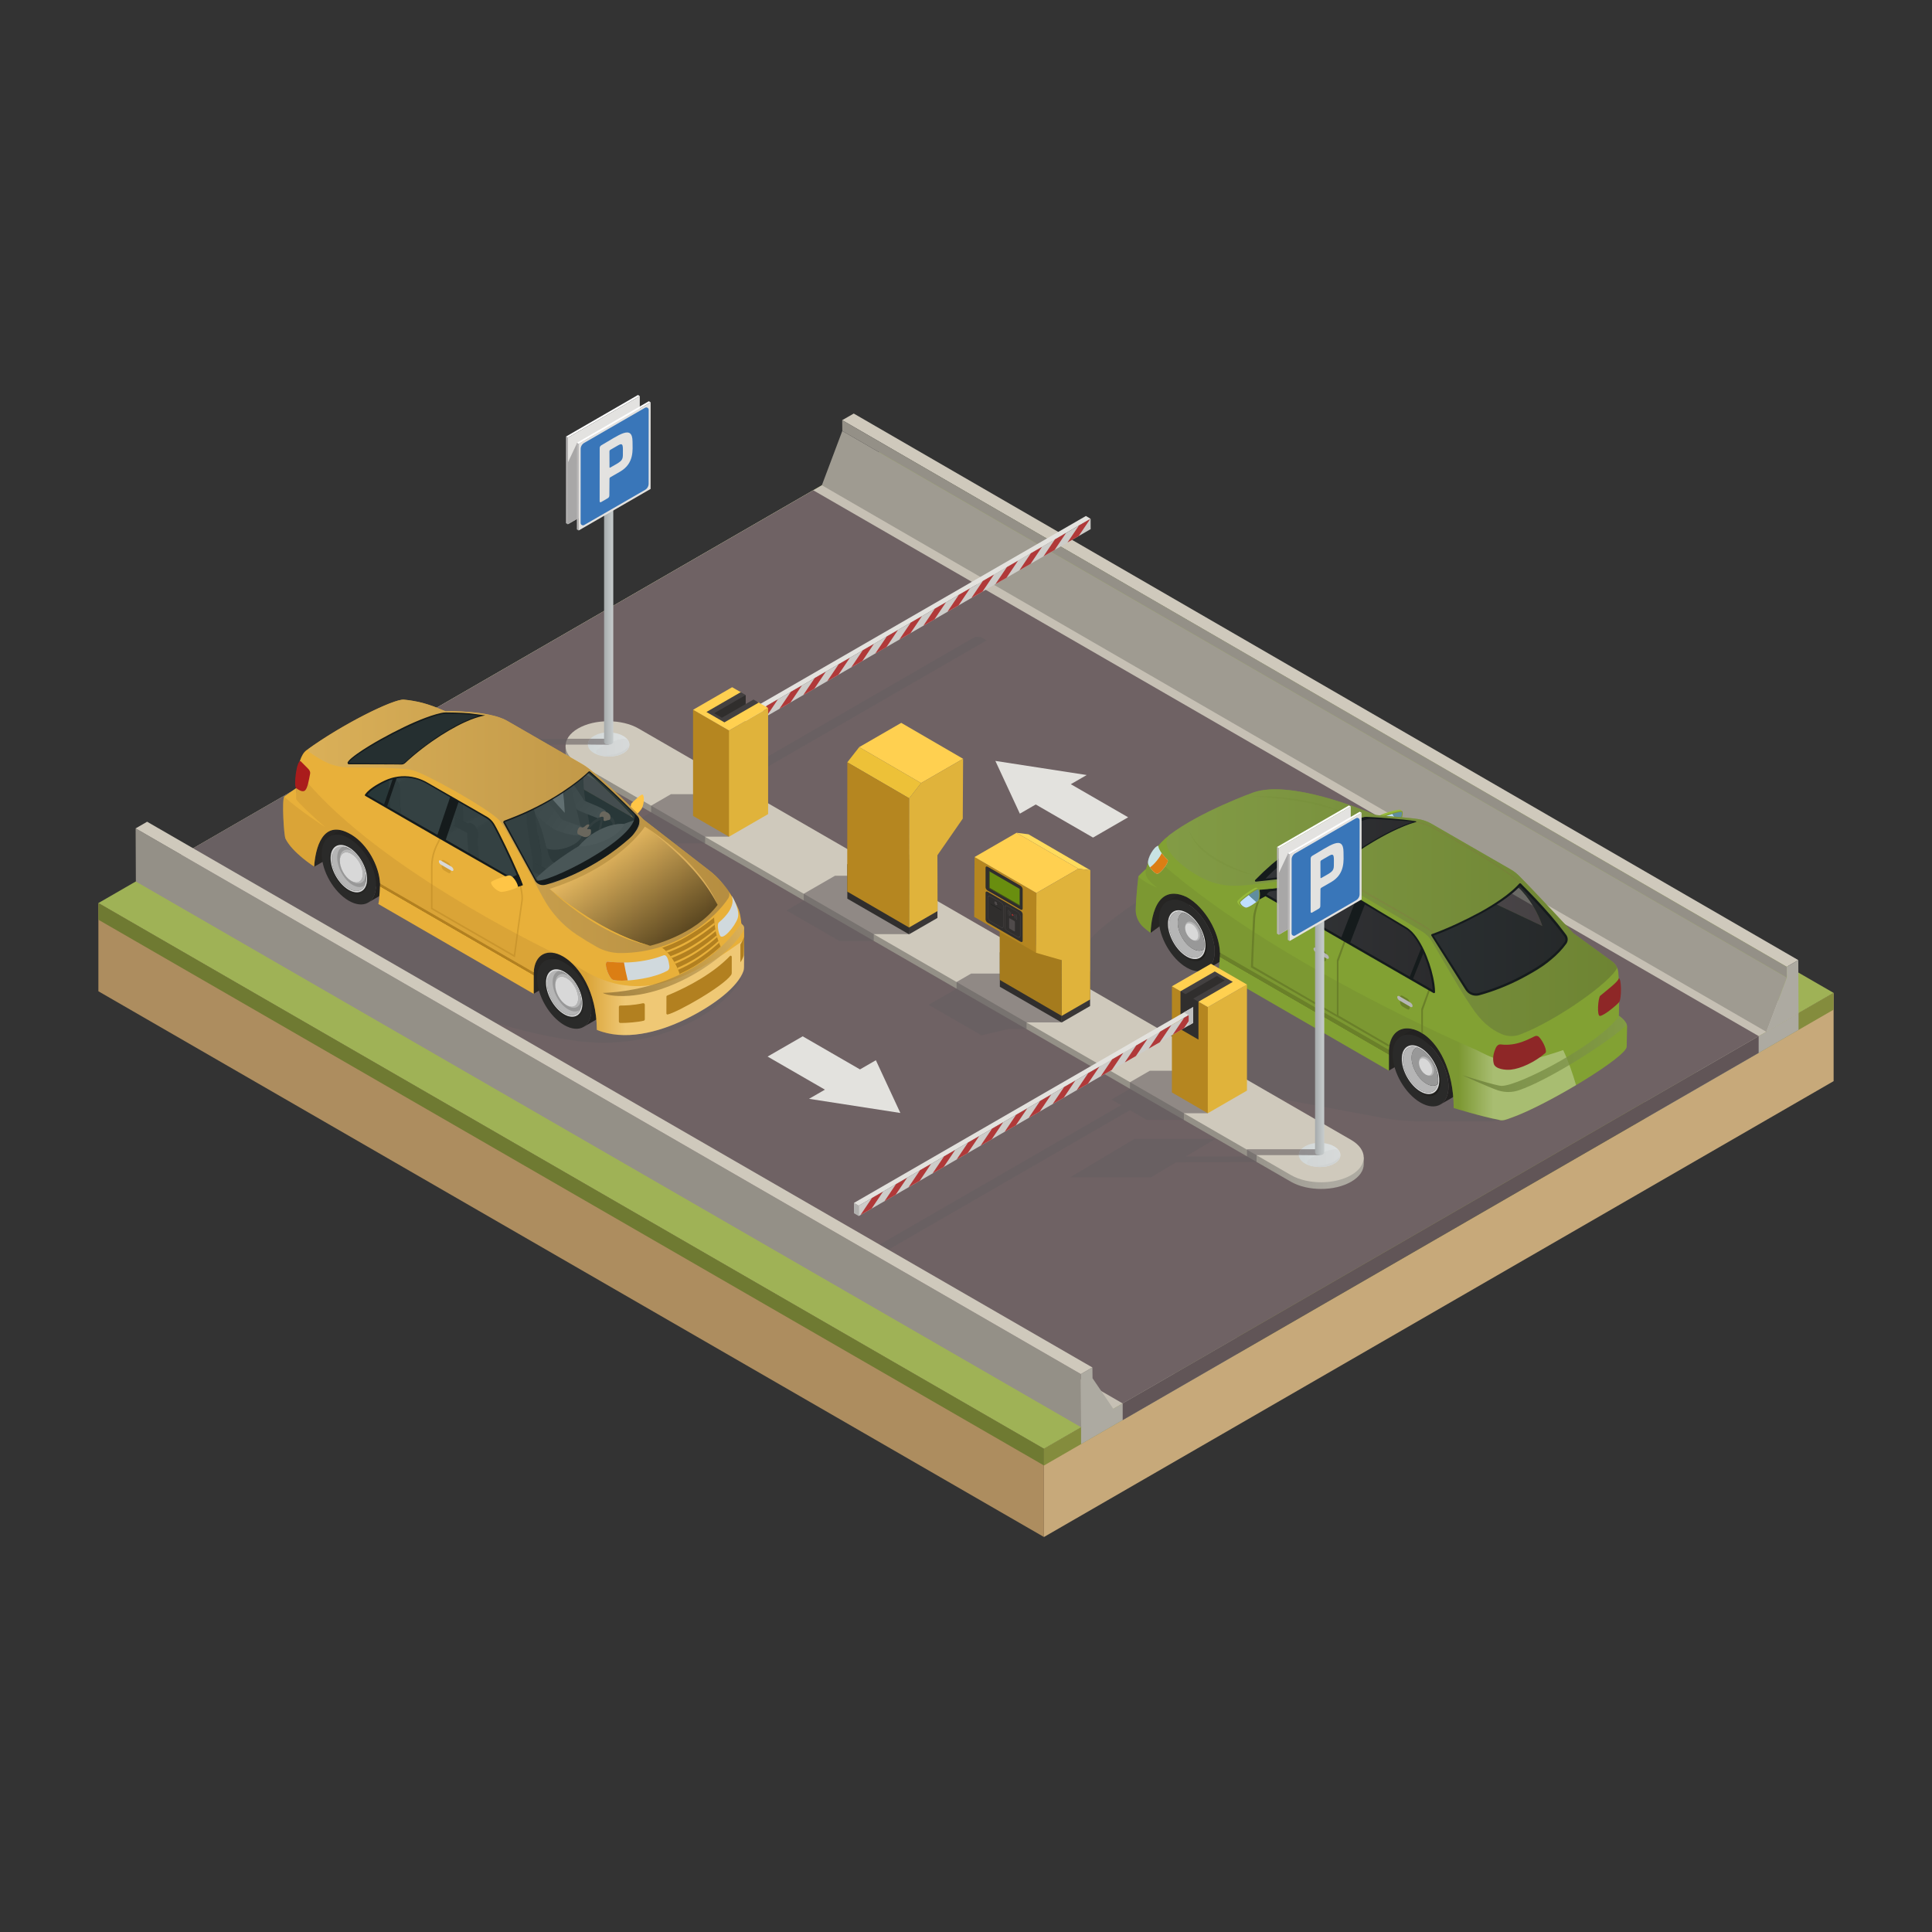<svg xmlns="http://www.w3.org/2000/svg" xmlns:xlink="http://www.w3.org/1999/xlink" id="Capa_1" x="0px" y="0px" viewBox="0 0 400 400" style="enable-background:new 0 0 400 400;" xml:space="preserve"><rect x="0" y="0" width="400" height="400" fill="#333333" stroke="none"/><style type="text/css">	.st0{enable-background:new    ;}	.st1{fill:#C7A97A;}	.st2{fill:#AD8D5F;}	.st3{fill:#9FB256;}	.st4{fill:#848C3D;}	.st5{fill:#6F7A32;}	.st6{fill:#ADAAA1;}	.st7{fill:#C6C0B4;}	.st8{fill:#615557;}	.st9{fill:#6F6264;}	.st10{fill:#E3E2DE;}	.st11{fill:#9F9B91;}	.st12{fill:#CFC9BC;}	.st13{fill:#949087;}	.st14{opacity:0.6;fill:#666061;}	.st15{fill:url(#SVGID_1_);}	.st16{fill:#B8B6B6;}	.st17{fill:#FFFFFF;}	.st18{fill:#E3E2E0;}	.st19{fill:#A8A7A7;}	.st20{fill:url(#SVGID_2_);}	.st21{opacity:0.5;fill:#D0D3D3;}	.st22{fill:#D0D3D3;}	.st23{fill:url(#SVGID_3_);}	.st24{fill:url(#SVGID_4_);}	.st25{fill:#3976B9;}	.st26{fill:#96BA3B;}	.st27{fill:#809834;}	.st28{fill:url(#SVGID_5_);}	.st29{fill:#262523;}	.st30{fill:#232221;}	.st31{fill:#2A2A29;}	.st32{opacity:0.5;fill:url(#SVGID_6_);}	.st33{fill:#B5B5B5;}	.st34{fill:#D8D8D8;}	.st35{fill:#989898;}	.st36{fill:url(#SVGID_7_);}	.st37{opacity:0.5;fill:url(#SVGID_8_);}	.st38{fill:#82A133;}	.st39{opacity:0.3;fill:url(#SVGID_9_);}	.st40{fill:#1D2626;}	.st41{fill:#6A8029;}	.st42{opacity:0.4;fill:#A65B47;}	.st43{opacity:0.7;fill:url(#SVGID_10_);}	.st44{fill:url(#SVGID_11_);}	.st45{fill:url(#SVGID_12_);}	.st46{opacity:0.6;fill:url(#SVGID_13_);}	.st47{fill:#151B1C;}	.st48{opacity:0.7;fill:url(#SVGID_14_);}	.st49{fill:#C8E3E3;}	.st50{fill:#DB7E14;}	.st51{fill:url(#SVGID_15_);}	.st52{opacity:0.4;}	.st53{opacity:0.3;fill:#6A8029;}	.st54{fill:#8E2727;}	.st55{fill:#DFDEDB;}	.st56{fill:#CDCCC9;}	.st57{fill:#B03939;}	.st58{fill:#302E2D;}	.st59{fill:#E0B33B;}	.st60{fill:#B58620;}	.st61{fill:#FFD050;}	.st62{fill:#434040;}	.st63{clip-path:url(#SVGID_17_);}	.st64{fill:#B1B0AE;}	.st65{clip-path:url(#SVGID_17_);fill:#BFBFBF;}	.st66{fill:#3A3737;}	.st67{fill:#EDC138;}	.st68{fill:#A57B1D;}	.st69{fill:#FFDB5C;}	.st70{fill:#698E0F;}	.st71{opacity:0.6;fill:#221E1E;}	.st72{fill:#21201F;}	.st73{opacity:0.9;fill:#B53131;}	.st74{fill:#4F4A4A;}	.st75{fill:#FFC546;}	.st76{opacity:0.5;fill:#232221;}	.st77{clip-path:url(#SVGID_19_);enable-background:new    ;}	.st78{fill:url(#SVGID_20_);}	.st79{clip-path:url(#SVGID_22_);enable-background:new    ;}	.st80{fill:#E8B03A;}	.st81{opacity:0.3;fill:url(#SVGID_23_);}	.st82{fill:#101616;}	.st83{opacity:0.4;fill:#B28020;}	.st84{opacity:0.7;fill:url(#SVGID_24_);}	.st85{clip-path:url(#SVGID_26_);fill:#101616;}	.st86{clip-path:url(#SVGID_26_);}	.st87{fill:url(#SVGID_27_);}	.st88{fill:#2F2F2F;}	.st89{fill:url(#SVGID_28_);}	.st90{fill:url(#SVGID_29_);}	.st91{fill:url(#SVGID_30_);}	.st92{fill:url(#SVGID_31_);}	.st93{fill:url(#SVGID_32_);}	.st94{fill:url(#SVGID_33_);}	.st95{fill:url(#SVGID_34_);}	.st96{fill:url(#SVGID_35_);}	.st97{fill:url(#SVGID_36_);}	.st98{fill:url(#SVGID_37_);}	.st99{fill:url(#SVGID_38_);}	.st100{fill:#DD975D;}	.st101{fill:#302B2B;}	.st102{fill:url(#SVGID_39_);}	.st103{fill:url(#SVGID_40_);}	.st104{fill:#555555;}	.st105{fill:#D1D5D7;}	.st106{fill:#E0A680;}	.st107{fill:#F5F5F5;}	.st108{fill:#EFB893;}	.st109{fill:url(#SVGID_41_);}	.st110{fill:#352920;}	.st111{fill:#808080;}	.st112{fill:#8E8E8E;}	.st113{opacity:0.7;fill:#334547;}	.st114{opacity:0.7;fill:url(#SVGID_42_);}	.st115{fill:#252F30;}	.st116{fill:#B28020;}	.st117{fill:#D0D9DD;}	.st118{clip-path:url(#SVGID_44_);fill:#E8B03A;}	.st119{fill:#AA1C1C;}	.st120{opacity:0.5;fill:url(#SVGID_45_);}	.st121{opacity:0.5;fill:#FFCF73;}	.st122{fill:url(#SVGID_46_);}	.st123{fill:url(#SVGID_47_);}	.st124{fill:url(#SVGID_48_);}</style><g id="_x31_">	<g>		<g>			<g id="_x31__6_">				<g class="st0">					<g>						<polygon class="st1" points="379.63,205.57 216.14,299.96 216.14,318.22 379.63,223.84       "></polygon>						<polygon class="st2" points="216.14,299.96 20.37,186.97 20.37,205.23 216.14,318.22       "></polygon>						<polygon class="st3" points="379.63,205.57 183.86,92.56 20.37,186.97 216.14,299.96       "></polygon>						<polygon class="st4" points="216.14,303.42 379.63,209.04 379.63,205.57 216.14,299.96       "></polygon>						<polygon class="st5" points="216.14,299.96 20.37,186.97 20.37,190.42 216.14,303.41       "></polygon>					</g>					<polygon class="st6" points="340.52,228.15 372.37,209.77 372.37,213.23 340.52,231.62      "></polygon>					<polygon class="st6" points="256.09,276.89 256.09,280.36 223.82,298.99 223.82,295.53      "></polygon>				</g>			</g>			<polygon class="st7" points="29.09,181.93 224.85,294.93 243.05,284.43 262.14,238.93 351.25,221.96 372.39,209.75 176.62,96.74        "></polygon>			<g>				<polygon class="st8" points="364.11,214.53 232.44,290.55 232.44,294.02 364.11,217.99     "></polygon>				<polygon class="st9" points="36.68,177.54 168.38,101.51 364.13,214.52 232.43,290.56     "></polygon>			</g>		</g>	</g>	<polygon class="st10" points="224.99,160.46 206.08,157.54 211.15,168.46 214.44,166.56 226.3,173.41 233.57,169.21 221.7,162.36    "></polygon>	<polygon class="st10" points="167.5,227.5 186.41,230.43 181.34,219.51 178.05,221.41 166.19,214.56 158.92,218.75 170.79,225.6    "></polygon>	<g class="st0">		<g>			<polygon class="st11" points="365.71,213.63 170.16,100.46 174.39,89.22 369.95,202.39    "></polygon>		</g>		<g>			<polygon class="st12" points="369.93,200.16 174.37,86.99 176.76,85.62 372.32,198.78    "></polygon>		</g>		<g>			<polygon class="st13" points="369.95,202.39 174.39,89.22 174.37,86.99 369.93,200.16    "></polygon>		</g>		<g>			<polygon class="st6" points="369.93,200.16 372.32,198.78 372.37,209.78 365.71,213.63 369.95,202.39    "></polygon>		</g>	</g>	<g>		<path class="st14" d="M255.24,225.68c0,0-7.67-2.93-8.61-3.43c-4.41-2.36-16.98-9.57-20.04-11.38c-0.31-0.19-0.33-0.4-0.39-0.6   c-2.02-6.43-1.21-14.59-1.21-14.59c1.14-3.79,23.17-18.41,27.57-16.12l69.85,31.56c0,0,9.69,4.21,12.22,6.1   c0.28,0.21,0.29,0.61,0.03,0.84c-7.43,6.44-22.07,14.08-26.06,14.1l-14.51-0.01c-2.74,0-5.47-0.25-8.16-0.76L255.24,225.68z"></path>		<g class="st0">			<linearGradient id="SVGID_1_" gradientUnits="userSpaceOnUse" x1="256.765" y1="200.289" x2="275.792" y2="200.289">				<stop offset="0" style="stop-color:#949087"></stop>				<stop offset="1" style="stop-color:#ADAAA1"></stop>			</linearGradient>			<path class="st15" d="M117.09,154.43l0,1.38c0,1.32,0.87,2.65,2.62,3.66l147.53,85.18c3.47,2.01,9.08,2.01,12.53,0    c1.71-1,2.57-2.3,2.58-3.6l0-1.38L117.09,154.43z"></path>			<path class="st12" d="M279.73,236L132.2,150.83c-3.47-2-9.08-2.01-12.53,0c-3.45,2-3.43,5.25,0.05,7.26l147.53,85.18    c3.47,2.01,9.08,2.01,12.53,0C283.22,241.26,283.2,238.01,279.73,236z"></path>		</g>		<g>			<path class="st14" d="M126.32,153.76c0.02-0.27,0.04-0.54,0.05-0.81h-15.4l0,1.47h-12.6l6.05-3.6l-16.78,0l-13.25,7.91l16.78,0    l5.15-3.08l16.64-0.04l0-1.44h13.32C126.3,154.05,126.3,153.9,126.32,153.76z"></path>			<g>				<g>					<g>						<g>							<g class="st0">								<g>									<polygon class="st16" points="117.56,108.54 117.18,108.32 117.19,90.38 117.57,90.6          "></polygon>								</g>								<g>									<polygon class="st17" points="117.57,90.6 117.19,90.38 132.08,81.78 132.46,82          "></polygon>								</g>								<g>									<polygon class="st18" points="132.46,82 132.45,99.94 117.56,108.54 117.57,90.6          "></polygon>								</g>							</g>						</g>					</g>					<polygon class="st19" points="117.57,95.76 117.56,108.54 131.69,100.38 131.7,85.98 119.49,91.7      "></polygon>				</g>				<g>					<g>						<g>							<g class="st0">																	<linearGradient id="SVGID_2_" gradientUnits="userSpaceOnUse" x1="99.163" y1="154.14" x2="107.775" y2="154.14" gradientTransform="matrix(1 0 0 1 22.542 0)">									<stop offset="0" style="stop-color:#D1D7D7"></stop>									<stop offset="1" style="stop-color:#DEE1E1"></stop>								</linearGradient>								<path class="st20" d="M129.03,152.36c-1.41-0.81-3.34-0.86-4.63-0.55c-1.14,0.28-1.72,0.73-1.87,0.86         c-0.25,0.22-0.44,0.39-0.61,0.71c-0.18,0.32-0.19,0.54-0.21,0.77c0,0.64,0.42,1.28,1.27,1.77c1.69,0.97,4.41,0.98,6.09,0         c0.83-0.48,1.25-1.12,1.25-1.75C130.32,153.16,129.38,152.58,129.03,152.36z"></path>							</g>						</g>						<g>							<path class="st21" d="M129.11,152.95c-1.27,0.06-4.05,1.22-5.34,2.17c-0.19,0.13-0.52,0.48-0.34,0.74        c0.87,1.25,6.38,1.05,6.83-1.37C130.39,153.8,130.06,152.89,129.11,152.95z"></path>							<path class="st22" d="M124.94,156.43c0.23,0.18,1.9,0.37,3.36-0.18c1.57-0.59,1.88-1.48,1.86-1.77        C129.19,155.78,127.29,156.34,124.94,156.43z"></path>						</g>					</g>					<path class="st14" d="M126.01,152.95h-3.79c-0.11,0.12-0.21,0.25-0.31,0.42c-0.18,0.32-0.19,0.54-0.21,0.77      c0.01,0.04,4.32,0.04,4.32,0.04S126.03,152.98,126.01,152.95z"></path>					<g>													<linearGradient id="SVGID_3_" gradientUnits="userSpaceOnUse" x1="102.592" y1="125.263" x2="104.48" y2="125.263" gradientTransform="matrix(1 0 0 1 22.542 0)">							<stop offset="0" style="stop-color:#A7ABAC"></stop>							<stop offset="0.452" style="stop-color:#B7BCBD"></stop>							<stop offset="1" style="stop-color:#C7CDCD"></stop>						</linearGradient>						<path class="st23" d="M125.07,96.33v57.26c0,0.81,1.9,0.78,1.9,0V96.33H125.07z"></path>					</g>											<linearGradient id="SVGID_4_" gradientUnits="userSpaceOnUse" x1="102.526" y1="96.313" x2="104.436" y2="96.313" gradientTransform="matrix(1 0 0 1 22.542 0)">						<stop offset="0" style="stop-color:#D1D8D8"></stop>						<stop offset="1" style="stop-color:#E4EBEB"></stop>					</linearGradient>					<path class="st24" d="M126.7,95.92c0.37,0.22,0.37,0.56,0,0.78c-0.37,0.22-0.98,0.22-1.35,0c-0.37-0.22-0.37-0.56,0-0.78      C125.72,95.71,126.33,95.71,126.7,95.92z"></path>				</g>				<g>					<g class="st0">						<g>							<polygon class="st16" points="119.81,109.83 119.43,109.61 119.44,91.67 119.82,91.89        "></polygon>						</g>						<g>							<polygon class="st17" points="119.82,91.89 119.44,91.67 134.33,83.07 134.71,83.29        "></polygon>						</g>						<g>							<polygon class="st18" points="134.71,83.29 134.7,101.23 119.81,109.83 119.82,91.89        "></polygon>							<path class="st25" d="M133.81,84.35c-0.09,0-0.17,0.02-0.25,0.07l-12.61,7.28c-0.45,0.26-0.73,0.75-0.73,1.27l-0.01,15.31        c0,0.27,0.22,0.49,0.49,0.49c0.09,0,0.17-0.02,0.25-0.07l12.61-7.28c0.45-0.26,0.73-0.75,0.73-1.27l0.01-15.31        C134.3,84.57,134.08,84.35,133.81,84.35z"></path>						</g>					</g>				</g>				<g>					<path class="st18" d="M130.96,91.44c0,1.64,0.4,4.49-2.58,6.21l-2,1.15c-0.12,0.07-0.19,0.18-0.19,0.31l-0.03,3.46      c0,0.25-0.11,0.45-0.33,0.58l-1.34,0.78c-0.22,0.13-0.34,0.06-0.34-0.19l0.01-10.96c0-0.25,0.11-0.45,0.33-0.58      C128.08,90.14,130.95,87.8,130.96,91.44z M128.96,94.25c-0.01-1.74,0.18-2.72-0.93-2.08l-1.68,0.97      c-0.11,0.07-0.17,0.17-0.17,0.3l0.01,3.26c0,0.13,0.05,0.16,0.17,0.1C128.36,95.64,128.96,95.47,128.96,94.25L128.96,94.25z"></path>				</g>			</g>		</g>		<g>			<polygon class="st14" points="247.17,221.69 238.05,221.69 233.95,224.06 233.95,225.42 230.09,227.64 232.11,228.8     175.77,261.33 177.61,262.39 233.94,229.86 237.42,231.87 245.11,231.87 245.11,230.49 250.06,230.49    "></polygon>			<polygon class="st14" points="204.27,132.59 203.02,131.87 201.86,131.86 145.43,164.43 138.91,164.43 134.81,166.8     134.81,168.16 130.96,170.39 138.29,174.61 145.98,174.61 145.98,173.23 150.93,173.23 148.21,164.95    "></polygon>			<polygon class="st14" points="214.59,202.88 209.71,202.88 208.47,201.57 201.06,201.57 198.05,203.31 198.05,204.7     192.25,208.04 203.2,214.36 208.76,213.06 212.53,213.06 212.53,211.68 219.82,211.68    "></polygon>			<polygon class="st14" points="182.95,184.61 180.29,181.31 172.88,181.31 166.41,185.04 166.41,186.43 162.83,188.5     173.73,194.79 180.9,194.79 180.9,193.41 188.18,193.41    "></polygon>		</g>		<g>			<g id="_x31_3_25_">				<g>					<path class="st26" d="M289.98,167.67c-0.38-0.25-4.6,0.98-4.61,1.41c-0.02,0.8,1.32,1.76,1.62,1.81      c0.75,0.11,2.3-0.82,2.49-0.98c0.28-0.24,0.96-1.19,0.93-1.76C290.4,168,290.06,167.73,289.98,167.67z"></path>					<path class="st27" d="M290.29,167.95c-0.37-0.25-4.49,1.01-4.5,1.43c-0.02,0.79,0.94,1.47,1.24,1.51      c0.75,0.11,2.58-0.58,2.77-0.74C290.15,169.86,290.67,168.2,290.29,167.95z"></path>											<linearGradient id="SVGID_5_" gradientUnits="userSpaceOnUse" x1="505.259" y1="106.103" x2="502.201" y2="108.914" gradientTransform="matrix(0.989 0.147 -0.147 0.989 -193.803 -11.381)">						<stop offset="0.495" style="stop-color:#608D9E"></stop>						<stop offset="0.511" style="stop-color:#BFDEFF"></stop>					</linearGradient>					<path class="st28" d="M287.06,170.72c-0.18-0.03-1.07-0.62-1.04-1.31c0.24-0.33,3.73-1.42,4.2-1.3c0,0,0.03,0.05,0.04,0.19      c0.02,0.56-0.36,1.55-0.57,1.73C289.53,170.15,287.74,170.82,287.06,170.72z"></path>				</g>				<g>					<g>						<g>							<path class="st29" d="M240.62,184.04l-1.42,1.28c-1.14,0.66-1.87,6.3-0.96,7.81l15.94-11.66        c0.12-1.92,11.25-10.11,12.39-10.78L240.62,184.04z"></path>							<path class="st29" d="M286.5,211.38c0,0,0.24,9.07,1.06,10.27l7.68-4.49l16.92-10.35c0.11-1.93,1.65-3.71,2.8-4.38        L286.5,211.38z"></path>						</g>						<g>							<g>								<g class="st0">									<path class="st30" d="M253.67,190.84c-0.56-1.27-1.33-2.49-2.24-3.52c-0.76-0.87-1.62-1.6-2.53-2.13          c-1.61-0.93-3.06-1.01-4.11-0.4l-3.18,1.85c1.05-0.61,2.51-0.53,4.11,0.4c0.91,0.52,1.76,1.26,2.53,2.13          c0.9,1.03,1.67,2.25,2.24,3.52c0.63,1.43,1,2.94,1,4.33c-0.01,1.82-0.65,3.11-1.69,3.71l3.18-1.85          c1.04-0.6,1.68-1.89,1.69-3.71C254.68,193.78,254.31,192.28,253.67,190.84z"></path>									<path class="st31" d="M245.73,187.05c-3.19-1.84-5.79-0.36-5.8,3.3c-0.01,3.67,2.57,8.14,5.76,9.98          c3.19,1.84,5.79,0.36,5.8-3.31C251.5,193.36,248.92,188.89,245.73,187.05z"></path>								</g>																	<linearGradient id="SVGID_6_" gradientUnits="userSpaceOnUse" x1="791.265" y1="193.687" x2="799.562" y2="193.687" gradientTransform="matrix(1 0 0 1 -549.704 0)">									<stop offset="0" style="stop-color:#323232"></stop>									<stop offset="0.629" style="stop-color:#201F1D"></stop>									<stop offset="1" style="stop-color:#12100C"></stop>								</linearGradient>								<path class="st32" d="M245.72,188.92c-2.29-1.32-4.15-0.26-4.16,2.37c-0.01,2.63,1.84,5.84,4.13,7.16         c2.29,1.32,4.15,0.26,4.16-2.37C249.87,193.45,248.01,190.25,245.72,188.92z"></path>								<g>									<path class="st33" d="M249.4,196.4c-0.58,0.56-1.51,0.6-2.54-0.03c-1.71-1.03-3.05-3.46-3.01-5.42          c0.03-1.16,0.53-1.9,1.28-2.1c0.16-0.04-0.07-0.07-0.07-0.07l-0.89-0.03c-1.22-0.04-2.08,0.9-2.12,2.55          c-0.05,2.33,1.54,5.2,3.56,6.42c1.47,0.89,2.76,0.65,3.37-0.44l0.34-0.61C249.32,196.67,249.51,196.28,249.4,196.4z"></path>									<path class="st34" d="M245.8,189.03c-2.14-1.29-3.93-0.34-3.98,2.14c-0.05,2.47,1.64,5.52,3.78,6.82          c2.14,1.29,3.93,0.34,3.98-2.14S247.94,190.32,245.8,189.03z M245.61,197.72c-2.02-1.22-3.62-4.09-3.56-6.42          c0.05-2.33,1.73-3.23,3.75-2.01c2.02,1.22,3.62,4.09,3.56,6.42C249.31,198.04,247.63,198.94,245.61,197.72z"></path>									<path class="st35" d="M245.79,189.29c-0.28-0.17-0.56-0.3-0.83-0.38c-0.67,0.26-1.1,0.97-1.13,2.04          c-0.04,1.97,1.3,4.39,3.01,5.42c0.96,0.58,1.83,0.59,2.41,0.14c0.05-0.24,0.09-0.51,0.09-0.8          C249.41,193.38,247.81,190.5,245.79,189.29z"></path>									<path class="st33" d="M248.15,192.41c-0.27-0.57-0.7-1.09-1.18-1.38c-0.09-0.06-0.18-0.1-0.27-0.14          c-0.72-0.29-1.29,0.11-1.31,0.98l0,0.22l1.34,2.39l0.19,0.11c0.84,0.49,1.53,0.11,1.55-0.86          C248.48,193.31,248.36,192.85,248.15,192.41z"></path>									<path class="st34" d="M246.77,191.36c-0.75-0.45-1.37-0.12-1.39,0.74c-0.02,0.86,0.57,1.92,1.32,2.38          c0.75,0.45,1.37,0.12,1.39-0.74C248.11,192.87,247.52,191.81,246.77,191.36z"></path>								</g>							</g>						</g>						<linearGradient id="SVGID_7_" gradientUnits="userSpaceOnUse" x1="270.819" y1="208.134" x2="269.165" y2="210.998">							<stop offset="0.133" style="stop-color:#6A8029"></stop>							<stop offset="0.158" style="stop-color:#82A133"></stop>						</linearGradient>						<path class="st36" d="M281.64,209.99l-21.83-12.87l-7.21,0.04c0,0-0.13,3.22-0.38,4.07l35.35,20.45v-4.42L281.64,209.99z"></path>						<g>							<g class="st0">								<path class="st30" d="M302.08,218.79c-0.56-1.27-1.33-2.49-2.24-3.52c-0.76-0.87-1.62-1.6-2.53-2.13         c-1.61-0.93-3.06-1.01-4.11-0.4l-3.18,1.85c1.05-0.61,2.51-0.52,4.11,0.4c0.91,0.52,1.76,1.26,2.53,2.13         c0.9,1.03,1.67,2.25,2.24,3.52c0.63,1.43,1,2.94,1,4.33c-0.01,1.82-0.65,3.11-1.69,3.71l3.18-1.85         c1.04-0.6,1.68-1.89,1.69-3.71C303.09,221.73,302.72,220.23,302.08,218.79z"></path>								<path class="st31" d="M294.14,215c-3.19-1.84-5.79-0.36-5.8,3.3c-0.01,3.67,2.57,8.14,5.76,9.98         c3.19,1.84,5.79,0.36,5.8-3.31C299.91,221.31,297.33,216.84,294.14,215z"></path>							</g>															<linearGradient id="SVGID_8_" gradientUnits="userSpaceOnUse" x1="839.676" y1="221.636" x2="847.972" y2="221.636" gradientTransform="matrix(1 0 0 1 -549.704 0)">								<stop offset="0" style="stop-color:#323232"></stop>								<stop offset="0.629" style="stop-color:#201F1D"></stop>								<stop offset="1" style="stop-color:#12100C"></stop>							</linearGradient>							<path class="st37" d="M294.13,216.87c-2.29-1.32-4.15-0.26-4.16,2.37c-0.01,2.63,1.84,5.84,4.13,7.16        c2.29,1.32,4.15,0.26,4.16-2.37C298.28,221.4,296.42,218.19,294.13,216.87z"></path>							<g>								<path class="st33" d="M297.81,224.35c-0.58,0.56-1.51,0.6-2.54-0.03c-1.71-1.03-3.05-3.46-3.01-5.42         c0.03-1.16,0.53-1.9,1.28-2.1c0.16-0.04-0.07-0.07-0.07-0.07l-0.89-0.03c-1.22-0.04-2.08,0.9-2.12,2.55         c-0.05,2.33,1.54,5.2,3.56,6.42c1.47,0.89,2.76,0.65,3.37-0.44l0.34-0.61C297.73,224.62,297.92,224.23,297.81,224.35z"></path>								<path class="st34" d="M294.21,216.98c-2.14-1.29-3.93-0.34-3.98,2.14c-0.05,2.47,1.64,5.52,3.78,6.82         c2.14,1.29,3.93,0.34,3.98-2.14C298.05,221.32,296.35,218.27,294.21,216.98z M294.02,225.67c-2.02-1.22-3.62-4.09-3.56-6.42         c0.05-2.33,1.73-3.23,3.75-2.01c2.02,1.22,3.62,4.09,3.56,6.42C297.72,225.98,296.04,226.89,294.02,225.67z"></path>								<path class="st35" d="M294.2,217.24c-0.28-0.17-0.56-0.3-0.83-0.38c-0.67,0.26-1.1,0.97-1.13,2.04         c-0.04,1.97,1.3,4.39,3.01,5.42c0.96,0.58,1.83,0.59,2.41,0.14c0.05-0.24,0.09-0.51,0.09-0.8         C297.82,221.33,296.22,218.45,294.2,217.24z"></path>								<path class="st33" d="M296.56,220.36c-0.27-0.57-0.7-1.09-1.18-1.38c-0.09-0.06-0.18-0.1-0.27-0.14         c-0.72-0.29-1.29,0.11-1.31,0.98l0,0.22l1.34,2.39l0.19,0.11c0.84,0.49,1.53,0.11,1.55-0.86         C296.89,221.26,296.77,220.8,296.56,220.36z"></path>								<path class="st34" d="M295.19,219.31c-0.75-0.45-1.37-0.12-1.39,0.74c-0.02,0.86,0.57,1.92,1.32,2.38         c0.75,0.45,1.37,0.12,1.39-0.74C296.52,220.82,295.93,219.76,295.19,219.31z"></path>							</g>						</g>						<path class="st38" d="M335.17,210.3c0,0,0.17-6.2-0.12-9c-0.09-0.89-0.55-1.7-1.27-2.22l-8.01-5.84c0,0-8.28-8.93-11.27-11.91       c-0.52-0.52-1.09-0.96-1.73-1.32l-16.34-9.42c-0.87-0.51-1.83-0.85-2.83-1c-2.63-0.39-8.68-0.77-8.96-0.89       c-2.6-1.12-17.53-7.23-25.08-4.64c0,0-10.96,3.9-17.49,8.87c-2.34,1.78-4.01,4.25-4.82,7.03c-0.07,0-1.57,1.54-1.57,1.54       s-0.49,4.27-0.54,6.83c-0.02,1.38,0.57,2.71,1.6,3.63c0.77,0.69,1.49,1.18,1.49,1.18s0-10.87,7.42-7.44       c0.08,0.04,0.15,0.08,0.23,0.13c3.58,2.06,6.53,7.07,6.7,11.39l34.98,20.12c0.22-3.89,3-5.53,6.5-3.65       c0.07,0.04,0.15,0.08,0.22,0.12c3.53,2.04,6.69,7.71,6.69,15.58c0,0,5.91,1.84,9.3,2.45c0.85,0.34,1.79-0.13,2.65-0.43       c7.25-2.53,24.12-12.71,23.87-14.77l0.08-4.12C336.87,211.41,335.17,210.3,335.17,210.3z M309.64,187.16       c1.93-1.23,3.4-2.34,4.58-3.58c2.47,2.31,4.28,5.55,5.11,8.16L309.64,187.16z"></path>						<linearGradient id="SVGID_9_" gradientUnits="userSpaceOnUse" x1="314.119" y1="204.471" x2="301.976" y2="204.471">							<stop offset="0.409" style="stop-color:#FFFFFF"></stop>							<stop offset="0.582" style="stop-color:#D7DDC5"></stop>							<stop offset="0.981" style="stop-color:#748834"></stop>							<stop offset="1" style="stop-color:#6F842D"></stop>						</linearGradient>						<path class="st39" d="M323.64,217.41c-0.4,0.14-0.8,0.27-1.2,0.4c-3.47,1.11-7.18,2.32-10.87,1.81       c-2.16-0.3-3.95-1.26-5.86-2.22c0,0-43.33-18.38-67.2-40.4c-0.53,0.93-0.95,1.92-1.25,2.95c-0.07,0-1.57,1.54-1.57,1.54       s-0.49,4.27-0.54,6.83c-0.02,1.38,0.57,2.71,1.6,3.63c0.77,0.69,1.49,1.18,1.49,1.18s0-10.87,7.42-7.44       c0.08,0.04,0.15,0.08,0.23,0.13c3.58,2.06,6.53,7.07,6.7,11.39l34.98,20.12c0.22-3.89,3-5.53,6.5-3.65       c0.07,0.04,0.15,0.08,0.22,0.12c3.53,2.04,6.69,7.71,6.69,15.58c0,0,5.91,1.84,9.3,2.45c0.85,0.34,1.79-0.13,2.65-0.43       c3.31-1.16,8.61-3.9,13.38-6.74C325.57,222.18,324.74,219.74,323.64,217.41z"></path>						<path class="st40" d="M324.12,195.21c0.32-0.45,0.3-1.06-0.03-1.51c-2.88-3.91-5.86-7.04-9.36-10.6       c-0.14,0.16-0.32,0.33-0.48,0.5c2.46,2.31,4.26,5.54,5.08,8.13l-9.69-4.58c1.15-0.73,2.12-1.42,2.97-2.12       c-4.29,3.39-11.67,7-16.1,8.55l7.13,11.24c0.55,0.86,1.58,1.26,2.57,0.99C311.61,204.35,320.41,200.41,324.12,195.21z"></path>						<path class="st41" d="M295.77,204.8l0.3,0.2l-1.47,4.15l0,4.86c-0.11-0.07-0.21-0.14-0.32-0.21       c-0.02-0.01-0.02-4.91-0.02-4.91L295.77,204.8z M287.63,216.78c0.02-0.14,0.04-0.27,0.06-0.4l-10.57-6.14l0-11.18l1.47-4.15       l-0.3-0.2l-1.51,4.09v11.31l-17.33-10.06c-0.06-0.53,0.34-8.37,0.43-10.13c0.07-1.43,1.37-4.93,1.37-4.93l-0.42-0.11       c-0.03,0.07-1.31,3.86-1.37,4.83c-0.12,1.85-0.47,10.57-0.47,10.57l17.72,10.21C276.69,210.48,287.63,216.78,287.63,216.78z"></path>						<path class="st42" d="M297.02,193.41c-0.09,0.05-0.17,0.11-0.24,0.17c-0.15-0.23-0.33-0.47-0.54-0.7       c-0.79-0.84-18.59-10.67-20.47-11.9c-0.31-0.2-0.76-0.22-1.25-0.23c0.15-0.07,0.29-0.17,0.39-0.28       c0.35,0.02,0.68,0.04,0.92,0.19c2.4,1.46,17.06,9.53,20.68,12.04C296.7,192.82,296.85,193.09,297.02,193.41z M314.95,183.03       c-1.21-2.2-15.37-10.33-19.29-12.29c-0.35-0.17-1.66-0.49-2.76-0.73c-0.04,0.06-0.07,0.13-0.12,0.19       c1.14,0.26,2.34,0.57,2.57,0.67c2.66,1.13,18.66,10.42,19.39,12.24C314.76,183.18,315.1,183.31,314.95,183.03z"></path>						<linearGradient id="SVGID_10_" gradientUnits="userSpaceOnUse" x1="241.525" y1="188.965" x2="334.801" y2="188.965">							<stop offset="0" style="stop-color:#82994E"></stop>							<stop offset="1" style="stop-color:#657833"></stop>						</linearGradient>						<path class="st43" d="M248.72,181.69c4.39,2.29,8.03,1.73,11.06,1.36c5.52-0.68,12.74-1.35,14.75-1.54       c0.35-0.03,0.7,0.04,1.01,0.22c3.02,1.71,15.05,8.72,18.97,11.18c0.83,0.52,1.52,1.23,2.01,2.08       c2.22,3.85,6.46,11.07,7.5,12.5c1.73,2.72,3.56,5.16,6.89,6.61c1.22,0.53,2.6,0.54,3.84,0.07c7.4-2.8,18.77-10.84,20.05-13.8       c-0.22-0.51-0.56-0.97-1.02-1.3l-8.01-5.84c0,0-8.33-8.98-11.3-11.94c-0.51-0.51-1.08-0.94-1.7-1.3l-16.34-9.42       c-0.87-0.51-1.83-0.85-2.83-1c-2.63-0.39-8.68-0.77-8.96-0.89c-2.6-1.12-17.53-7.23-25.08-4.64c0,0-10.96,3.9-17.49,8.87       C239.63,175.94,245.91,180.23,248.72,181.69z M309.64,187.16c0.45-0.29,0.87-0.57,1.27-0.85c0.04-0.03,0.09-0.06,0.13-0.09       c0.36-0.25,0.7-0.5,1.03-0.75c0.11-0.09,0.22-0.18,0.33-0.26c0.23-0.19,0.46-0.37,0.68-0.56c0.1-0.08,0.2-0.17,0.29-0.25       c0.29-0.27,0.58-0.54,0.84-0.81c0.19-0.14,0.36-0.31,0.51-0.47c3.5,3.56,6.48,6.69,9.36,10.6c0.33,0.44,0.35,1.06,0.03,1.51       c-3.71,5.2-12.5,9.14-17.9,10.61c-0.98,0.27-2.02-0.13-2.57-0.99l-7.13-11.24C299.97,192.38,305.69,189.68,309.64,187.16z"></path>													<linearGradient id="SVGID_11_" gradientUnits="userSpaceOnUse" x1="470.003" y1="194.07" x2="505.942" y2="194.07" gradientTransform="matrix(1 0 0 1 -209.068 0)">							<stop offset="0" style="stop-color:#323538"></stop>							<stop offset="1" style="stop-color:#2B2B2D"></stop>						</linearGradient>						<path class="st44" d="M260.94,184.68l35.94,20.7c0-3.77-2.53-11.17-5.62-13.15c-3.9-2.5-12.28-7.4-15.4-9.21       c-0.37-0.22-0.8-0.3-1.23-0.25C271.89,183.12,261.56,184.42,260.94,184.68z"></path>													<linearGradient id="SVGID_12_" gradientUnits="userSpaceOnUse" x1="469.099" y1="175.827" x2="502.207" y2="175.827" gradientTransform="matrix(1 0 0 1 -209.068 0)">							<stop offset="0" style="stop-color:#323538"></stop>							<stop offset="1" style="stop-color:#2B2B2D"></stop>						</linearGradient>						<path class="st45" d="M282.63,169.33c-2.79,0.54-13.18,3.25-22.6,13.01l14.52-1.57c11.06-8.73,18.59-10.65,18.59-10.65       C290.82,169.74,282.97,169.26,282.63,169.33z"></path>													<linearGradient id="SVGID_13_" gradientUnits="userSpaceOnUse" x1="505.587" y1="194.508" x2="533.412" y2="194.508" gradientTransform="matrix(1 0 0 1 -209.068 0)">							<stop offset="0" style="stop-color:#323538"></stop>							<stop offset="1" style="stop-color:#2B2B2D"></stop>						</linearGradient>						<path class="st46" d="M306.22,205.82c5.4-1.47,14.19-5.41,17.9-10.61c0.32-0.45,0.29-1.06-0.03-1.51       c-2.88-3.91-5.86-7.04-9.36-10.6c-3.41,3.84-12.93,8.63-18.21,10.48l7.13,11.24C304.2,205.69,305.24,206.09,306.22,205.82z"></path>					</g>					<path class="st47" d="M297.11,205.38c-0.01-1.02-0.17-2.02-0.38-3c-0.21-0.98-0.48-1.95-0.8-2.9c-0.65-1.89-1.46-3.75-2.63-5.4      c-0.58-0.82-1.28-1.59-2.16-2.12l-2.56-1.54l-5.11-3.07l-5.11-3.07c-0.86-0.51-1.68-1.02-2.58-1.54      c-0.49-0.26-1.12-0.21-1.57-0.13l-1.48,0.18l-5.92,0.76l-2.96,0.4c-1,0.16-1.93,0.25-3,0.5c-0.06,0.01-0.11,0.05-0.14,0.11      c-0.06,0.11-0.02,0.24,0.08,0.3c0.03,0.02,35.97,20.72,35.97,20.72c0.05,0.03,0.09,0.04,0.13,0.04      C297.02,205.62,297.12,205.51,297.11,205.38L297.11,205.38z M261.62,184.8c0.73-0.14,1.53-0.27,2.28-0.38l2.95-0.41l5.91-0.78      l1.48-0.19c0.51-0.08,0.93-0.11,1.35,0.09c0.82,0.47,1.7,1.01,2.55,1.5l5.13,3.05l5.13,3.05l2.56,1.53      c0.83,0.5,1.48,1.24,2.04,2.04c1.12,1.61,1.91,3.45,2.53,5.32c0.31,0.94,0.57,1.89,0.76,2.85c0.17,0.82,0.29,1.66,0.33,2.49      L261.62,184.8z"></path>					<path class="st47" d="M306.15,205.59c2.88-0.79,5.67-1.9,8.32-3.26c1.33-0.68,3.42-1.84,4.63-2.7      c0.61-0.43,1.21-0.87,1.77-1.35c0.57-0.47,1.11-0.98,1.63-1.51c0.25-0.28,0.5-0.54,0.74-0.82l0.67-0.86      c0.18-0.26,0.22-0.57,0.14-0.87c-0.04-0.15-0.11-0.27-0.22-0.41l-0.34-0.45c-0.89-1.2-1.84-2.36-2.81-3.49      c-1.94-2.27-4.04-4.41-6.13-6.57l0.34-0.01c-0.3,0.3-0.59,0.63-0.91,0.91c-0.32,0.28-0.63,0.58-0.97,0.84      c-0.66,0.54-1.35,1.04-2.05,1.52c-1.4,0.96-2.87,1.81-4.35,2.63c-2.97,1.63-6.84,3.47-10.03,4.63l0.11-0.3l4.37,6.85l2.19,3.43      l0.55,0.86c0.18,0.29,0.36,0.49,0.62,0.67C304.91,205.64,305.57,205.75,306.15,205.59z M306.28,206.06      c-0.72,0.2-1.53,0.06-2.14-0.37c-0.3-0.21-0.57-0.52-0.75-0.81l-0.54-0.86l-2.17-3.44l-4.34-6.88      c-0.06-0.1-0.03-0.22,0.06-0.28c3.21-1.15,7.08-2.97,10.04-4.58c1.47-0.81,2.91-1.69,4.29-2.65c0.69-0.48,1.36-0.98,2-1.52      c0.33-0.26,0.63-0.55,0.94-0.83c0.31-0.28,0.58-0.59,0.87-0.89c0.1-0.1,0.25-0.1,0.34-0.01c2.12,2.12,4.2,4.3,6.17,6.58      c0.98,1.14,1.93,2.31,2.83,3.52l0.34,0.45c0.12,0.15,0.24,0.37,0.3,0.58c0.12,0.42,0.05,0.92-0.2,1.28l-0.71,0.91      c-0.25,0.29-0.51,0.57-0.76,0.85c-0.53,0.54-1.08,1.07-1.67,1.55c-0.57,0.49-1.19,0.95-1.8,1.38      c-1.24,0.87-3.35,2.04-4.69,2.73C312.01,204.14,309.19,205.26,306.28,206.06z"></path>					<path class="st47" d="M282.66,169.52c-2.08,0.41-4.1,1.04-6.07,1.83c-0.98,0.39-1.95,0.82-2.9,1.3      c-0.47,0.24-0.95,0.47-1.41,0.73c-0.46,0.26-0.94,0.5-1.38,0.78l-2.16,1.23l-1.32,0.89c-0.44,0.29-0.86,0.62-1.29,0.93      c-0.43,0.31-0.85,0.63-1.26,0.97l-1.23,1.01l-1.18,1.06c-0.8,0.69-1.52,1.48-2.29,2.21c0,0-0.17-0.33-0.17-0.33l7.26-0.78      l7.26-0.73c0,0-0.07,0.03-0.07,0.03c1.36-1.06,3.53-2.5,4.94-3.49c1.42-0.97,2.85-1.93,4.34-2.81      c1.48-0.88,2.99-1.72,4.54-2.46c1.56-0.73,3.14-1.42,4.82-1.87c0.01,0,0.01,0.17,0.01,0.17c-1.74-0.21-3.49-0.31-5.25-0.44      l-2.63-0.15l-1.32-0.06l-0.66-0.02C283.07,169.52,282.81,169.51,282.66,169.52z M282.59,169.13c0.29-0.02,0.47,0,0.7,0.01      l0.66,0.03l1.32,0.08l2.63,0.2c1.75,0.14,3.51,0.29,5.25,0.58c0.05,0.01,0.08,0.05,0.07,0.1c-0.01,0.03-0.03,0.06-0.07,0.07      c-1.65,0.45-3.23,1.15-4.78,1.89c-1.54,0.75-3.04,1.59-4.51,2.48c-1.47,0.88-2.89,1.85-4.3,2.83l-2.89,1.91l-2.04,1.57      c-0.02,0.02-0.05,0.03-0.07,0.03c0,0-7.26,0.84-7.26,0.84l-7.26,0.78c-0.11,0.01-0.21-0.06-0.22-0.17      c-0.01-0.06,0.02-0.12,0.06-0.17c0.77-0.74,1.5-1.53,2.31-2.23l1.19-1.07l1.24-1.01c0.41-0.34,0.84-0.66,1.27-0.98      c0.43-0.31,0.85-0.65,1.3-0.94l1.33-0.89l2.17-1.24c0.45-0.29,0.93-0.52,1.4-0.79c0.46-0.27,0.95-0.5,1.42-0.74      c0.95-0.48,1.93-0.92,2.93-1.31C278.43,170.19,280.49,169.55,282.59,169.13z"></path>					<path class="st47" d="M282.63,169.33c-2.79,0.54-13.18,3.25-22.6,13.01l1.73-0.16c8.73-9.39,22.1-12.8,22.1-12.8      C283.41,169.35,282.69,169.31,282.63,169.33z"></path>					<linearGradient id="SVGID_14_" gradientUnits="userSpaceOnUse" x1="302.729" y1="218.206" x2="336.819" y2="218.206">						<stop offset="0" style="stop-color:#657833"></stop>						<stop offset="1" style="stop-color:#82994E"></stop>					</linearGradient>					<path class="st48" d="M314.46,225.73c5.88-1.98,18.14-9.64,22.36-13.53c-0.24-0.92-1.43-1.76-1.61-1.88      c-3.68,5.48-20.51,14.5-24.33,14.5c-1.08,0-8.16-2.22-8.16-2.22s5.84,2.65,7.48,3.17C311.6,226.2,313.08,226.2,314.46,225.73z"></path>					<path class="st49" d="M239.81,175.1c-0.01,0.09,0.07,1.16,1.92,2.9c0.46,0.44-1.6,3.03-2.19,2.9      c-0.58-0.13-1.74-1.42-1.86-2.18C237.53,177.7,238.89,175.25,239.81,175.1z"></path>					<path class="st50" d="M241.73,178c-0.55-0.52-0.93-0.98-1.22-1.37c-0.38,0.94-1.57,2.36-2.43,2.96      c0.42,0.62,1.06,1.23,1.45,1.31C240.13,181.03,242.2,178.44,241.73,178z"></path>					<g>						<path class="st41" d="M273.99,198.93l-0.89-0.51c-0.31-0.18-0.55-0.57-0.55-0.87v-1.12c0-0.31,0.25-0.41,0.55-0.23l0.89,0.51       c0.31,0.18,0.55,0.57,0.55,0.87v1.12C274.54,199,274.29,199.1,273.99,198.93z"></path>						<path class="st33" d="M274.69,198.46l-2.3-1.33c-0.24-0.14-0.44-0.45-0.44-0.69s0.2-0.33,0.44-0.19l2.3,1.33       c0.24,0.14,0.44,0.45,0.44,0.69S274.94,198.6,274.69,198.46z"></path>					</g>					<g>						<path class="st41" d="M291.31,208.93l-0.89-0.51c-0.31-0.18-0.55-0.57-0.55-0.87v-1.12c0-0.31,0.25-0.41,0.55-0.23l0.89,0.51       c0.31,0.18,0.55,0.57,0.55,0.87v1.12C291.86,209,291.62,209.11,291.31,208.93z"></path>						<path class="st33" d="M292.02,208.46l-2.3-1.33c-0.24-0.14-0.44-0.45-0.44-0.69c0-0.24,0.2-0.33,0.44-0.19l2.3,1.33       c0.24,0.14,0.44,0.45,0.44,0.69S292.26,208.6,292.02,208.46z"></path>					</g>					<polygon class="st47" points="282.63,187.13 280.86,185.97 277.63,194.3 279.46,195.38      "></polygon>					<polygon class="st47" points="294.78,197.12 294.28,196.17 291.75,202.57 292.42,202.96      "></polygon>				</g>				<path class="st47" d="M260.53,186.34l1.44-0.77c0.25-0.46,0.99-1.27,1.81-1.59l-3.41,0.28L260.53,186.34z"></path>				<g>					<path class="st26" d="M260.1,183.79c-0.47-0.12-4.02,2.48-3.94,2.9c0.15,0.8,1.53,1.46,1.82,1.43c0.74-0.06,2.07-1.5,2.23-1.74      c0.23-0.35,0.7-1.64,0.49-2.25C260.64,183.97,260.2,183.81,260.1,183.79z"></path>					<path class="st27" d="M260.51,183.97c-0.47-0.12-4.02,2.48-3.94,2.9c0.15,0.8,1.16,1.27,1.44,1.25      c0.74-0.06,2.45-1.32,2.6-1.55C260.91,186.12,261,184.1,260.51,183.97z"></path>											<linearGradient id="SVGID_15_" gradientUnits="userSpaceOnUse" x1="462.979" y1="218.576" x2="459.708" y2="221.583" gradientTransform="matrix(0.997 -0.08 0.08 0.997 -218.246 3.537)">						<stop offset="0.495" style="stop-color:#608D9E"></stop>						<stop offset="0.511" style="stop-color:#BFDEFF"></stop>					</linearGradient>					<path class="st51" d="M258,187.92c-0.17,0.01-1.1-0.39-1.23-1.09c0.13-0.4,3.18-2.62,3.71-2.67c0,0,0.05,0.04,0.09,0.19      c0.19,0.6,0.06,1.83-0.11,2.1C260.32,186.64,258.67,187.87,258,187.92z"></path>				</g>				<g class="st52">					<path class="st53" d="M259.09,164.89c0,0,1.33-0.09,3.32-0.02c1,0.04,2.16,0.1,3.4,0.23c1.24,0.13,2.56,0.31,3.87,0.54      c1.31,0.25,2.61,0.53,3.81,0.87c0.6,0.16,1.18,0.33,1.72,0.52c0.54,0.19,1.06,0.34,1.52,0.54c0.94,0.35,1.69,0.7,2.21,0.96      c0.52,0.25,0.82,0.39,0.82,0.39s-0.31-0.12-0.85-0.33c-0.27-0.1-0.6-0.23-0.97-0.38c-0.38-0.13-0.81-0.27-1.28-0.43      c-0.46-0.17-0.99-0.31-1.53-0.47c-0.54-0.17-1.13-0.31-1.72-0.46c-1.2-0.32-2.49-0.58-3.8-0.81c-1.3-0.25-2.61-0.44-3.84-0.59      c-1.23-0.14-2.38-0.28-3.37-0.35C260.42,164.92,259.09,164.89,259.09,164.89z"></path>					<path class="st53" d="M246.15,171.81c0,0,0.07,0.26,0.27,0.68c0.2,0.42,0.56,0.99,1.06,1.61c0.24,0.32,0.54,0.63,0.85,0.96      c0.33,0.31,0.67,0.65,1.06,0.96c0.38,0.32,0.78,0.64,1.22,0.93c0.42,0.31,0.87,0.59,1.33,0.86c0.44,0.29,0.92,0.54,1.38,0.78      c0.46,0.26,0.92,0.48,1.38,0.68c0.46,0.2,0.89,0.43,1.32,0.59c0.43,0.17,0.83,0.34,1.2,0.49c0.75,0.3,1.38,0.51,1.82,0.67      c0.44,0.16,0.69,0.25,0.69,0.25s-0.26-0.07-0.71-0.19c-0.45-0.13-1.11-0.26-1.88-0.53c-0.38-0.13-0.8-0.28-1.23-0.43      c-0.44-0.14-0.89-0.35-1.35-0.55c-0.47-0.2-0.94-0.41-1.41-0.66c-0.47-0.24-0.96-0.48-1.42-0.77c-0.46-0.28-0.92-0.57-1.34-0.9      c-0.44-0.3-0.84-0.64-1.23-0.97c-0.39-0.32-0.72-0.69-1.05-1.03c-0.3-0.36-0.59-0.69-0.82-1.03c-0.48-0.66-0.77-1.28-0.94-1.72      C246.2,172.08,246.15,171.81,246.15,171.81z"></path>				</g>				<g>					<path class="st54" d="M331.31,206.16c-0.43,0.36-0.76,4.29-0.03,4.18c0.96-0.14,3.57-2.36,3.97-2.9      c0.49-0.67,0.49-4.87-0.1-4.9C335.15,203.16,332.59,205.08,331.31,206.16z"></path>					<path class="st54" d="M317.79,214.53c0.29-0.13,0.63-0.06,0.85,0.17c0.86,0.9,1.77,2.91,1.3,3.32      c-2.21,1.92-5.12,3.23-7.13,3.44c-1.11,0.12-3.24-0.11-3.54-1.23c-0.28-1.04-0.1-2.16,0.44-3.32c0.19-0.41,0.55-0.72,1-0.67      C314.06,216.64,316.51,215.1,317.79,214.53z"></path>				</g>				<path class="st38" d="M239.52,183.78c-1.47-1.26-2.69-2.26-2.26-3.84c0,0-1.46,1.29-1.57,1.54     C236.86,182.7,239.52,183.78,239.52,183.78z"></path>			</g>		</g>		<g>			<g>				<g>					<g>						<g>							<polygon class="st55" points="155.34,148.09 154.35,147.51 154.36,149.66 155.35,150.23        "></polygon>							<polygon class="st10" points="225.8,107.41 224.82,106.83 154.35,147.51 155.34,148.09        "></polygon>							<polygon class="st56" points="155.34,148.09 155.35,150.23 225.81,109.55 225.8,107.41        "></polygon>						</g>					</g>					<path class="st57" d="M178.55,136.84l-2.31,1.33l2.37-3.52l2.31-1.33L178.55,136.84z M190.87,127.58l-2.31,1.33l-2.37,3.52      l2.31-1.33L190.87,127.58z M175.95,136.19l-2.31,1.33l-2.37,3.52l2.31-1.33L175.95,136.19z M195.85,124.7l-2.31,1.33      l-2.37,3.52l2.31-1.33L195.85,124.7z M166.3,143.91l2.31-1.33l2.37-3.52l-2.31,1.33L166.3,143.91z M185.9,130.45l-2.31,1.33      l-2.37,3.52l2.31-1.33L185.9,130.45z M215.74,113.22l-2.31,1.33l-2.37,3.52l2.31-1.33L215.74,113.22z M220.72,110.34      l-2.31,1.33l-2.37,3.52l2.31-1.33L220.72,110.34z M225.71,107.46l-2.33,1.34l-2.37,3.52l2.31-1.33L225.71,107.46z       M210.77,116.09l-2.31,1.33l-2.37,3.52l2.31-1.33L210.77,116.09z M205.79,118.96l-2.31,1.33l-2.37,3.52l2.31-1.33      L205.79,118.96z M200.82,121.83l-2.31,1.33l-2.37,3.52l2.31-1.33L200.82,121.83z M166.03,141.92l-2.31,1.33l-2.37,3.52      l2.31-1.33L166.03,141.92z M156.38,149.64l2.31-1.33l2.37-3.52l-2.31,1.33L156.38,149.64z"></path>				</g>				<g>					<g class="st0">						<polygon class="st58" points="148.18,145.74 146.29,147.65 149.13,149.29 154.39,147.89 154.39,143.9       "></polygon>						<polygon class="st59" points="150.93,151.26 159.03,146.58 159.03,168.55 150.93,173.23 145.81,158.54       "></polygon>						<polygon class="st60" points="143.49,146.94 143.49,168.93 150.93,173.23 150.93,151.24       "></polygon>						<polygon class="st61" points="149.68,148.96 147.49,147.65 153.49,143.38 151.58,142.28 143.5,146.95 150.94,151.25        159.03,146.58 156.73,145.25       "></polygon>					</g>				</g>				<polygon class="st62" points="149.46,148.6 147.86,147.67 154.39,143.9 153.36,143.31 146.26,147.41 149.98,149.56      157.09,145.46 156,144.83     "></polygon>			</g>		</g>		<g>			<g class="st0">				<polygon class="st59" points="250.07,208.51 258.17,203.84 258.17,225.8 250.07,230.48 244.95,215.79     "></polygon>				<polygon class="st60" points="242.63,204.2 242.63,226.18 250.06,230.49 250.07,208.5     "></polygon>				<polygon class="st61" points="252.63,200.64 250.72,199.54 242.63,204.2 250.07,208.51 258.17,203.84 255.87,202.51     "></polygon>			</g>			<polygon class="st58" points="244.8,205.26 247.56,207.05 253.98,203.05 251.97,201.77    "></polygon>			<polygon class="st58" points="247.38,205.06 244.41,205.23 244.41,213.09 248.13,215.24 248.13,207.39 248.59,206.5    "></polygon>			<polygon class="st62" points="254.15,202.66 252.54,201.73 251.51,201.13 244.41,205.23 245.44,205.83 251.96,202.06     253.57,202.99 247.04,206.76 248.13,207.39 255.24,203.29    "></polygon>			<g>				<defs>					<polygon id="SVGID_16_" points="248.59,197.67 179.7,235.65 172.83,248.5 178.07,255 247.04,213.11 247.04,206.76       251.56,203.84      "></polygon>				</defs>				<clipPath id="SVGID_17_">					<use xlink:href="#SVGID_16_" style="overflow:visible;"></use>				</clipPath>				<g class="st63">					<g>						<g>							<polygon class="st64" points="177.79,249.62 176.8,249.05 176.8,251.19 177.79,251.77        "></polygon>							<polygon class="st10" points="248.28,208.92 247.29,208.35 176.8,249.05 177.79,249.62        "></polygon>							<polygon class="st56" points="177.79,249.62 177.79,251.77 248.29,211.06 248.28,208.92        "></polygon>						</g>					</g>					<path class="st57" d="M190.41,244.48l-2.31,1.33l2.37-3.52l2.31-1.33L190.41,244.48z M202.73,235.22l-2.31,1.33l-2.37,3.52      l2.31-1.33L202.73,235.22z M187.81,243.84l-2.31,1.33l-2.37,3.52l2.31-1.33L187.81,243.84z M207.7,232.35l-2.31,1.33      l-2.37,3.52l2.31-1.33L207.7,232.35z M178.15,251.56l2.31-1.33l2.37-3.52l-2.31,1.33L178.15,251.56z M197.76,238.09l-2.31,1.33      l-2.37,3.52l2.31-1.33L197.76,238.09z M227.6,220.86l-2.31,1.33l-2.37,3.52l2.31-1.33L227.6,220.86z M232.57,217.99l-2.31,1.33      l-2.37,3.52l2.31-1.33L232.57,217.99z M237.56,215.11l-2.32,1.34l-2.37,3.52l2.31-1.33L237.56,215.11z M222.62,223.73      l-2.31,1.33l-2.37,3.52l2.31-1.33L222.62,223.73z M217.65,226.61l-2.31,1.33l-2.37,3.52l2.31-1.33L217.65,226.61z       M212.68,229.48l-2.31,1.33l-2.37,3.52l2.31-1.33L212.68,229.48z"></path>					<path class="st57" d="M242.5,212.26l-2.31,1.33l-2.37,3.52l2.31-1.33L242.5,212.26z M247.48,209.38l-2.32,1.34l-2.37,3.52      l2.31-1.33L247.48,209.38z"></path>				</g>				<polygon class="st65" points="246.1,210.18 246.11,212.33 248.29,211.06 248.28,208.92 247.29,208.35 245.11,209.61     "></polygon>			</g>		</g>		<g>			<g>				<polygon class="st66" points="187.08,177 188.21,193.44 194.09,190.05 194.09,182.94     "></polygon>				<polygon class="st58" points="175.43,178.92 175.43,186.06 188.21,193.44 188.21,177     "></polygon>			</g>			<g class="st0">				<g>					<polygon class="st61" points="190.7,162.12 177.89,154.68 186.59,149.66 199.4,157.1      "></polygon>				</g>				<g>					<polygon class="st67" points="188.24,165.28 175.43,157.83 177.89,154.68 190.7,162.12      "></polygon>				</g>				<g>					<polygon class="st60" points="188.21,192.03 175.41,184.59 175.43,157.83 188.24,165.28      "></polygon>				</g>				<g>					<polygon class="st59" points="199.4,157.1 199.33,169.49 194.08,177.07 194.12,188.62 188.21,192.03 188.24,165.28       190.7,162.12      "></polygon>				</g>			</g>		</g>		<g>			<g>				<polygon class="st66" points="218.69,195.24 219.81,211.69 225.69,208.29 225.69,201.18     "></polygon>				<polygon class="st58" points="207.01,197.16 207.01,204.3 219.81,211.69 219.81,195.24     "></polygon>			</g>			<g>				<g class="st0">					<g>						<polygon class="st68" points="219.81,210.33 206.99,202.88 206.97,191.34 219.78,198.78       "></polygon>					</g>					<g>						<polygon class="st69" points="223.27,179.86 210.46,172.42 212.93,172.73 225.74,180.17       "></polygon>					</g>					<g>						<polygon class="st60" points="214.51,197.27 201.7,189.83 201.77,177.44 214.58,184.88       "></polygon>					</g>					<g>						<polygon class="st61" points="214.58,184.88 201.77,177.44 210.46,172.42 223.27,179.86       "></polygon>					</g>					<g>						<polygon class="st59" points="223.27,179.86 225.74,180.17 225.71,206.92 219.81,210.33 219.78,198.78 214.51,197.27        214.58,184.88       "></polygon>					</g>				</g>				<g>					<path class="st58" d="M204.49,191.04l6.8,3.93c0.24,0.14,0.44,0.06,0.44-0.19v-5.51c0-0.24-0.2-0.56-0.44-0.7l-6.8-3.93      c-0.24-0.14-0.44-0.06-0.44,0.19v5.51C204.04,190.58,204.24,190.9,204.49,191.04z"></path>					<g>						<path class="st58" d="M204.49,184.38l6.8,3.93c0.24,0.14,0.44,0.06,0.44-0.19v-4.03c0-0.24-0.2-0.56-0.44-0.7l-6.8-3.93       c-0.24-0.14-0.44-0.06-0.44,0.19v4.03C204.04,183.93,204.24,184.24,204.49,184.38z"></path>						<polygon class="st70" points="204.79,180.37 211.11,184.03 211.11,187.54 204.79,183.89       "></polygon>						<polygon class="st71" points="204.91,180.45 204.91,183.81 211.11,187.39 211.11,187.54 204.79,183.89 204.79,180.37              "></polygon>					</g>					<g>						<polygon class="st72" points="205.06,187.08 207.31,188.38 207.31,188.5 205.06,187.2       "></polygon>						<path class="st73" d="M209.46,189.33c0,0.1,0.08,0.22,0.18,0.28c0.1,0.06,0.18,0.02,0.18-0.07c0-0.1-0.08-0.22-0.18-0.28       C209.53,189.2,209.46,189.23,209.46,189.33z"></path>						<g>							<path class="st74" d="M208.86,188.38c-0.11,0.11-0.17,0.28-0.17,0.5s0.07,0.46,0.17,0.7l0.06,0        c-0.1-0.22-0.17-0.45-0.17-0.66c0-0.21,0.06-0.37,0.17-0.47L208.86,188.38z"></path>							<path class="st74" d="M209.14,189.59c-0.08-0.18-0.13-0.36-0.13-0.52c0-0.16,0.05-0.29,0.13-0.37l-0.06-0.07        c-0.09,0.09-0.14,0.22-0.14,0.4s0.05,0.37,0.14,0.56L209.14,189.59z"></path>							<path class="st74" d="M209.34,189.59c-0.07-0.13-0.1-0.27-0.1-0.4c0-0.12,0.04-0.22,0.1-0.28l-0.06-0.07        c-0.07,0.07-0.11,0.17-0.11,0.3c0,0.14,0.04,0.29,0.11,0.43L209.34,189.59z"></path>							<path class="st74" d="M209.99,190c0.07-0.07,0.11-0.17,0.11-0.3s-0.04-0.29-0.11-0.43l-0.06,0c0.07,0.13,0.1,0.27,0.1,0.4        c0,0.12-0.04,0.22-0.1,0.28L209.99,190z"></path>							<path class="st74" d="M210.13,189.27c0.08,0.18,0.13,0.36,0.13,0.52c0,0.17-0.05,0.29-0.13,0.37l0.06,0.07        c0.09-0.09,0.14-0.22,0.14-0.4c0-0.18-0.05-0.37-0.14-0.56L210.13,189.27z"></path>							<path class="st74" d="M210.35,189.27c0.1,0.22,0.17,0.45,0.17,0.66c0,0.21-0.06,0.37-0.17,0.47l0.06,0.07        c0.11-0.11,0.17-0.28,0.17-0.5c0-0.22-0.07-0.46-0.17-0.7L210.35,189.27z"></path>							<path class="st74" d="M210.69,188.78l-2.13-1.23c-0.31-0.18-0.56-0.07-0.56,0.24v4.11c0,0.31,0.25,0.71,0.56,0.89l2.13,1.23        c0.31,0.18,0.56,0.07,0.56-0.24v-4.11C211.25,189.36,211,188.96,210.69,188.78z M211.19,193.74c0,0.27-0.22,0.37-0.5,0.21        l-2.13-1.23c-0.27-0.16-0.5-0.51-0.5-0.79v-4.11c0-0.27,0.22-0.37,0.5-0.21l2.13,1.23c0.27,0.16,0.5,0.51,0.5,0.79V193.74z"></path>							<path class="st74" d="M207.21,186.77l-2.13-1.23c-0.31-0.18-0.56-0.07-0.56,0.24v4.11c0,0.31,0.25,0.71,0.56,0.89l2.13,1.23        c0.31,0.18,0.56,0.07,0.56-0.24v-4.11C207.78,187.35,207.52,186.95,207.21,186.77z M207.71,191.74c0,0.27-0.22,0.37-0.5,0.21        l-2.13-1.23c-0.27-0.16-0.5-0.51-0.5-0.79v-4.11c0-0.27,0.22-0.37,0.5-0.21l2.13,1.23c0.27,0.16,0.5,0.51,0.5,0.79V191.74z"></path>							<path class="st74" d="M209.98,190.66l-0.9-0.52c-0.08-0.05-0.15-0.02-0.15,0.06v1.87c0,0.08,0.07,0.18,0.15,0.23l0.9,0.52        c0.08,0.05,0.15,0.02,0.15-0.06v-1.87C210.13,190.81,210.06,190.71,209.98,190.66z"></path>							<polygon class="st74" points="206.4,186.83 205.94,186.57 205.94,186.92 205.8,186.84 206.19,187.45 206.56,187.28         206.4,187.19        "></polygon>						</g>					</g>				</g>			</g>		</g>		<g>			<path class="st14" d="M95.95,209.51c6.68,2.44,13.53,4.4,20.55,5.57c0.65,0.11,1.3,0.21,1.95,0.31    c8.65,1.33,17.57,0.01,25.29-4.11c3.92-2.09,7.16-4.7,9.43-7.93c0.36-0.51,0.2-1.23-0.32-1.58l-47.28-31.28l-37.25-11.21    l-31.46,18.16c0.17,0.17,0.33,0.33,0.46,0.48l50.42,29.11C90.21,207.61,92.91,208.39,95.95,209.51z"></path>			<g>				<g id="_x31_0_2_">					<g>						<g>							<path class="st75" d="M130.75,166.34c0.29-0.37,2.07-2.01,2.29-1.83c0.47,0.38,0.25,2.16-0.17,2.88        c-0.39,0.66-2.09,2.46-2.17,2.25C130.56,169.23,130.4,166.8,130.75,166.34z"></path>							<g class="st0">								<path class="st29" d="M65.14,172.33c-1.02,0.59-0.7,5.18-0.1,7.12l5.96-3.41l3.87,8.62c6.95,0.57,18.7-26.08,19.72-26.68         L65.14,172.33z"></path>								<path class="st29" d="M111.02,197.4c-1.05,0.61-1.2,6.67-0.53,8.36l5.41-3.31l4.7,8.73c4.36-1.15,17.4-28.47,18.44-29.08         L111.02,197.4z"></path>								<g>									<g>										<g class="st0">											<path class="st30" d="M79.97,177.26c-0.55-1.24-1.3-2.42-2.18-3.42c-0.74-0.84-1.58-1.56-2.46-2.07            c-1.56-0.9-2.98-0.99-4-0.39l-3.09,1.8c1.02-0.59,2.44-0.51,4,0.39c0.88,0.51,1.72,1.22,2.46,2.07            c0.88,1,1.63,2.18,2.18,3.42c0.62,1.4,0.98,2.86,0.97,4.21c-0.01,1.77-0.63,3.02-1.64,3.61l3.09-1.8            c1.01-0.59,1.64-1.83,1.64-3.61C80.95,180.12,80.59,178.65,79.97,177.26z"></path>											<path class="st31" d="M72.25,173.57c-3.11-1.79-5.63-0.35-5.64,3.21c-0.01,3.57,2.5,7.91,5.6,9.71            c3.11,1.79,5.63,0.35,5.64-3.21C77.86,179.7,75.35,175.36,72.25,173.57z"></path>										</g>										<path class="st76" d="M72.24,175.39c-2.23-1.29-4.04-0.25-4.05,2.3c-0.01,2.56,1.79,5.68,4.02,6.97           c2.23,1.29,4.04,0.25,4.05-2.31C76.27,179.79,74.47,176.68,72.24,175.39z"></path>										<g class="st0">											<path class="st33" d="M70.41,175.14l0.16-0.01l1.02,0.12c0,0,0.22,0.03,0.07,0.07c-0.73,0.2-1.22,0.92-1.25,2.04            c-0.04,1.91,1.27,4.27,2.93,5.27c1.01,0.61,1.91,0.57,2.47,0.03c0.11-0.11-0.07,0.26-0.07,0.26l-0.33,0.59            c-0.6,1.06-1.85,1.29-3.28,0.43c-1.96-1.18-3.52-3.98-3.47-6.24C68.7,176.09,69.22,175.1,70.41,175.14z"></path>											<g>												<path class="st34" d="M72.32,175.49c2.09,1.26,3.73,4.23,3.68,6.63s-1.79,3.33-3.87,2.08             c-2.09-1.26-3.73-4.23-3.68-6.63C68.5,175.16,70.23,174.23,72.32,175.49z M72.31,175.74c-1.96-1.18-3.6-0.31-3.65,1.96             c-0.05,2.26,1.5,5.06,3.47,6.24c1.96,1.18,3.6,0.31,3.65-1.96C75.83,179.72,74.27,176.93,72.31,175.74L72.31,175.74z"></path>											</g>										</g>										<g>											<defs>												<path id="SVGID_18_" d="M72.31,175.74c-1.96-1.18-3.6-0.31-3.65,1.96c-0.05,2.26,1.5,5.06,3.47,6.24             c1.96,1.18,3.6,0.31,3.65-1.96C75.83,179.72,74.28,176.93,72.31,175.74z"></path>											</defs>											<clipPath id="SVGID_19_">												<use xlink:href="#SVGID_18_" style="overflow:visible;"></use>											</clipPath>											<g class="st77">												<path class="st35" d="M73.16,175.68c1.78,1.1,3.16,3.67,3.1,5.73c-0.07,2.06-1.57,2.85-3.34,1.75             c-1.78-1.1-3.16-3.67-3.1-5.73C69.89,175.36,71.39,174.58,73.16,175.68z"></path>												<path class="st34" d="M72.83,176.83c1.31,0.81,2.33,2.7,2.28,4.22c-0.05,1.52-1.15,2.09-2.46,1.28             c-1.31-0.81-2.33-2.7-2.28-4.22C70.42,176.6,71.52,176.02,72.83,176.83z"></path>												<path class="st33" d="M70.37,177.82c0-0.02,0-0.04,0-0.06c0.05-1.52,1.04-2.2,2.29-1.69c0.15,0.06,0.31,0.14,0.47,0.24             c0.84,0.52,1.57,1.43,2.03,2.43c0.35,0.76,0.55,1.57,0.53,2.31c-0.06,1.71-1.3,2.35-2.77,1.44l-0.29-0.18             c1.31,0.81,2.41,0.23,2.46-1.28c0.02-0.65-0.15-1.38-0.47-2.05c-0.41-0.89-1.07-1.7-1.81-2.16             c-0.14-0.09-0.28-0.16-0.42-0.22c-1.12-0.45-1.99,0.15-2.04,1.5C70.37,178.16,70.37,177.82,70.37,177.82z"></path>											</g>										</g>									</g>								</g>								<linearGradient id="SVGID_20_" gradientUnits="userSpaceOnUse" x1="95.552" y1="192.701" x2="93.771" y2="195.784">									<stop offset="0.133" style="stop-color:#B28020"></stop>									<stop offset="0.158" style="stop-color:#E8B03A"></stop>								</linearGradient>								<path class="st78" d="M104.92,194.32l-19.4-11.45l-6.83,0.04c0,0-0.12,3.45-0.36,4.26l32.18,18.61v-4.59L104.92,194.32z"></path>								<g>									<g>										<g class="st0">											<path class="st30" d="M124.57,203.01c-0.55-1.24-1.3-2.42-2.18-3.42c-0.74-0.84-1.58-1.56-2.46-2.07            c-1.56-0.9-2.98-0.99-4-0.39l-3.09,1.8c1.02-0.59,2.44-0.51,4,0.39c0.88,0.51,1.72,1.22,2.46,2.07            c0.88,1,1.63,2.18,2.18,3.42c0.62,1.4,0.98,2.86,0.97,4.21c-0.01,1.77-0.63,3.02-1.64,3.61l3.09-1.8            c1.01-0.59,1.64-1.83,1.64-3.61C125.55,205.87,125.19,204.4,124.57,203.01z"></path>											<path class="st31" d="M116.85,199.31c-3.11-1.79-5.63-0.35-5.64,3.21c-0.01,3.57,2.5,7.91,5.6,9.71            c3.11,1.79,5.63,0.35,5.64-3.21C122.46,205.45,119.95,201.11,116.85,199.31z"></path>										</g>										<path class="st76" d="M116.84,201.14c-2.23-1.29-4.04-0.25-4.05,2.3c-0.01,2.56,1.79,5.68,4.02,6.97           c2.23,1.29,4.04,0.25,4.05-2.31C120.87,205.54,119.07,202.43,116.84,201.14z"></path>										<g class="st0">											<path class="st33" d="M115.01,200.89l0.16-0.01l1.02,0.12c0,0,0.22,0.03,0.07,0.07c-0.73,0.2-1.22,0.92-1.25,2.04            c-0.04,1.91,1.27,4.27,2.93,5.27c1.01,0.61,1.91,0.57,2.47,0.03c0.11-0.11-0.07,0.26-0.07,0.26l-0.33,0.59            c-0.6,1.06-1.85,1.29-3.28,0.43c-1.96-1.18-3.52-3.98-3.47-6.24C113.3,201.84,113.82,200.85,115.01,200.89z"></path>											<g>												<path class="st34" d="M116.91,201.24c2.09,1.26,3.73,4.23,3.68,6.63c-0.05,2.4-1.79,3.33-3.87,2.08             c-2.09-1.26-3.73-4.23-3.68-6.63C113.1,200.91,114.83,199.98,116.91,201.24z M116.91,201.49             c-1.96-1.18-3.6-0.31-3.65,1.96c-0.05,2.26,1.5,5.06,3.47,6.24c1.96,1.18,3.6,0.31,3.65-1.96             C120.43,205.47,118.87,202.68,116.91,201.49L116.91,201.49z"></path>											</g>										</g>										<g>											<defs>												<path id="SVGID_21_" d="M116.91,201.49c-1.96-1.18-3.6-0.31-3.65,1.96c-0.05,2.26,1.5,5.06,3.47,6.24             c1.96,1.18,3.6,0.31,3.65-1.96C120.43,205.47,118.87,202.68,116.91,201.49z"></path>											</defs>											<clipPath id="SVGID_22_">												<use xlink:href="#SVGID_21_" style="overflow:visible;"></use>											</clipPath>											<g class="st79">												<path class="st35" d="M117.76,201.43c1.78,1.1,3.16,3.67,3.1,5.73c-0.07,2.06-1.57,2.85-3.34,1.75             c-1.78-1.1-3.16-3.67-3.1-5.73C114.49,201.11,115.98,200.33,117.76,201.43z"></path>												<path class="st34" d="M117.43,202.58c1.31,0.81,2.33,2.7,2.28,4.22c-0.05,1.52-1.15,2.09-2.46,1.28             c-1.31-0.81-2.33-2.7-2.28-4.22C115.02,202.34,116.12,201.77,117.43,202.58z"></path>												<path class="st33" d="M114.97,203.57c0-0.02,0-0.04,0-0.06c0.05-1.52,1.04-2.2,2.29-1.69c0.15,0.06,0.31,0.14,0.47,0.24             c0.84,0.52,1.57,1.43,2.03,2.43c0.35,0.76,0.55,1.57,0.53,2.31c-0.06,1.71-1.3,2.35-2.77,1.44l-0.29-0.18             c1.31,0.81,2.41,0.23,2.46-1.28c0.02-0.65-0.15-1.38-0.47-2.05c-0.41-0.89-1.07-1.7-1.81-2.16             c-0.14-0.09-0.28-0.16-0.42-0.22c-1.12-0.45-1.99,0.15-2.04,1.5C114.97,203.91,114.97,203.57,114.97,203.57z"></path>											</g>										</g>									</g>								</g>								<path class="st80" d="M154.05,192.08c-0.01-0.17-0.07-0.34-0.18-0.47c-0.17-0.2-0.37-0.33-0.38-0.38         c-0.12-1.41-0.39-2.49-0.6-3.01c-0.7-1.71-2.01-3.88-3.67-5.76c-0.69-0.79-1.46-1.53-2.28-2.16l-13.68-10.6         c-0.19-0.24-9.54-9.66-12.56-11.41l-15.73-9.07c-3.6-2.08-12.1-2.03-12.61-1.97c-0.46,0.06-3.55-1.92-8.75-2.4         c-2.06-0.19-12.79,5.08-20.18,10.49c-2.3,1.69-2.13,8.79-2.13,8.79s-2.24,0.52-2.46,0.82c-0.48,0.65-0.09,7.97,0.28,8.71         c1.45,2.91,5.92,5.75,5.92,5.75c0.24-3.6,1.66-10.14,7.62-6.66c0.07,0.04,0.13,0.08,0.2,0.12         c3.15,1.94,5.64,6.31,5.82,10.04l31.82,18.4c0.17-3.7,2.86-5.14,6.08-3.28c0.07,0.04,0.14,0.08,0.2,0.12         c3.14,1.94,6.72,7.01,6.79,15.07c5.63,2.31,12.57,0.63,18.5-2.28c6.18-3.03,10.74-6.83,11.82-9.85         c0.11-0.31,0.14-0.63,0.14-0.96C154.06,198.61,154.09,192.73,154.05,192.08z M118.94,162.36c1.43-1.07,2.36-1.91,2.79-2.31         c2.78,2.4,8.3,7.77,9.47,9.35L118.94,162.36z"></path>								<linearGradient id="SVGID_23_" gradientUnits="userSpaceOnUse" x1="135.035" y1="186.925" x2="121.341" y2="186.925">									<stop offset="0.409" style="stop-color:#FFFFFF"></stop>									<stop offset="0.587" style="stop-color:#ECDDC5"></stop>									<stop offset="0.997" style="stop-color:#BB8934"></stop>									<stop offset="1" style="stop-color:#BB8833"></stop>								</linearGradient>								<path class="st81" d="M154.07,194.54c0,2.01-0.01,4.65-0.02,5.6c0,0.33-0.03,0.65-0.14,0.96         c-1.07,3.02-5.64,6.82-11.82,9.85c-5.94,2.91-12.88,4.59-18.5,2.28c-0.06-7.56-3.21-12.46-6.2-14.64         C129.34,207.66,139.56,205.22,154.07,194.54z M61.63,159.54c-0.38,2.29-0.32,4.59-0.32,4.59s-2.24,0.52-2.46,0.82         c-0.48,0.65-0.09,7.97,0.28,8.71c1.45,2.91,5.92,5.75,5.92,5.75c0.24-3.6,1.66-10.14,7.62-6.66         c0.07,0.04,0.13,0.08,0.2,0.12c3.15,1.94,5.64,6.31,5.82,10.04l31.82,18.4c0.14-2.96,1.89-4.43,4.22-3.98         C112.52,196.21,76.3,178.83,61.63,159.54z"></path>								<path class="st82" d="M131.89,169c-3.47-3.48-6.53-6.39-9.77-9.14c-0.05-0.05-0.13-0.05-0.18,0         c-0.05,0.04-0.11,0.11-0.19,0.18c2.78,2.4,8.3,7.77,9.47,9.35l-12.26-7.04c-2.87,2.15-7.73,5.26-14.48,7.7         c-0.09,0.03-0.13,0.14-0.09,0.22l6.53,11.98c0.41,0.75,1.28,1.01,2.11,0.79c2.98-0.8,10.27-3.33,17.32-9.6         C131.42,172.47,133.03,170.14,131.89,169z"></path>							</g>							<g>								<path class="st83" d="M107.79,182.92l-0.31,0.08c0.01,0.02,0.63,2.35,0.44,3.47c-0.18,1.06-1.33,9.67-1.54,11.22         l-16.83-9.69v-8.5c0-1.58,0.37-3.13,1.07-4.54l0.89-1.79l-0.29-0.14l-0.91,1.83c-0.7,1.41-1.07,2.96-1.07,4.53l-0.01,8.81         l17.19,9.9l0.21,0.12l0.03-0.24c0.01-0.1,1.37-10.3,1.57-11.45C108.44,185.34,107.82,183.02,107.79,182.92z"></path>							</g>							<linearGradient id="SVGID_24_" gradientUnits="userSpaceOnUse" x1="129.691" y1="205.973" x2="154.658" y2="193.35">								<stop offset="0" style="stop-color:#8C6D30"></stop>								<stop offset="1" style="stop-color:#D5B166"></stop>							</linearGradient>							<path class="st84" d="M154.06,192.31c0-0.08-0.01-0.16-0.01-0.23c-0.01-0.17-0.07-0.34-0.18-0.47        c-0.17-0.2-0.37-0.33-0.38-0.38c0-0.03-0.01-0.05-0.01-0.08c-9.99,14.58-28.69,14.38-28.69,14.42c0,0.01,0.92,0.56,3.29,0.64        C139.35,206.61,152.22,196.98,154.06,192.31z"></path>							<g>								<defs>									<path id="SVGID_25_" d="M122.12,159.86c3.24,2.75,6.3,5.65,9.77,9.14c1.14,1.15-0.46,3.48-1.55,4.44          c-7.05,6.27-14.34,8.8-17.32,9.6c-0.83,0.22-1.7-0.04-2.11-0.79l-6.53-11.98c-0.05-0.08,0-0.19,0.09-0.22          c10.74-3.89,16.7-9.44,17.47-10.19C121.98,159.81,122.06,159.81,122.12,159.86z M102.25,170.79          c-0.38-0.68-0.94-1.23-1.61-1.62c-2.45-1.42-8.12-4.7-12.31-7.1c-2.64-1.51-5.86-1.65-8.61-0.33          c-1.74,0.83-3.34,1.89-3.99,2.88l32.23,18.49C107.61,181.74,103.95,173.81,102.25,170.79z"></path>								</defs>								<clipPath id="SVGID_26_">									<use xlink:href="#SVGID_25_" style="overflow:visible;"></use>								</clipPath>								<polygon class="st85" points="106.57,173.98 104.97,166.26 88.3,158.18 83.31,158.74 75.53,160.99 71.01,165.65          106.97,187.25         "></polygon>								<g class="st86">									<g class="st0">										<linearGradient id="SVGID_27_" gradientUnits="userSpaceOnUse" x1="101.046" y1="164.492" x2="107.289" y2="175.306">											<stop offset="0.197" style="stop-color:#383838"></stop>											<stop offset="0.256" style="stop-color:#434343"></stop>										</linearGradient>										<path class="st87" d="M114.3,170.21c-0.04-0.18-0.09-0.38-0.17-0.57c-0.02-0.04-0.03-0.08-0.05-0.12           c-0.13-0.29-0.3-0.55-0.5-0.78c-0.44-0.5-1.03-0.89-1.73-1.29c-0.43-0.25-0.9-0.5-1.4-0.79           c-1.29-0.74-5.34-2.88-6.62-3.55c-0.13-0.07-0.24-0.07-0.33-0.02l-10.03,5.83c0.09-0.05,0.2-0.05,0.33,0.02           c1.28,0.67,5.34,2.8,6.62,3.55c0.5,0.29,0.97,0.54,1.4,0.79c0.7,0.41,1.3,0.8,1.73,1.29c0.2,0.23,0.37,0.49,0.5,0.78           c0.02,0.04,0.03,0.08,0.05,0.12c0.08,0.2,0.14,0.39,0.17,0.57c0.12,0.61-0.04,1.03-0.34,1.21l10.03-5.83           C114.26,171.24,114.42,170.82,114.3,170.21z"></path>										<path class="st88" d="M104.26,176.04c-0.04-0.18-0.09-0.38-0.17-0.57c-0.38-0.99-1.21-1.57-2.29-2.2           c-0.43-0.25-0.9-0.5-1.4-0.79c-1.29-0.74-5.34-2.88-6.62-3.55c-0.25-0.13-0.46-0.01-0.48,0.27           c-0.08,1.71,0.71,2.57,1.79,3.19c0.88,0.51,2.71,1.32,3.64,1.85c1.65,0.95,3.09,2.05,3.91,2.72           c0.09,0.08,0.19,0.14,0.28,0.19C103.77,177.65,104.49,177.16,104.26,176.04z"></path>										<linearGradient id="SVGID_28_" gradientUnits="userSpaceOnUse" x1="95.861" y1="152.327" x2="103.437" y2="165.45">											<stop offset="0.099" style="stop-color:#434343"></stop>											<stop offset="0.116" style="stop-color:#3C3C3C"></stop>											<stop offset="0.143" style="stop-color:#383838"></stop>										</linearGradient>										<path class="st89" d="M105.62,159.99c-1.65-8.39-0.7-8.47-1.14-10.11c-0.03-0.11-0.07-0.22-0.12-0.33           c-0.1-0.22-0.23-0.42-0.38-0.59c-0.15-0.17-0.32-0.31-0.51-0.42c-0.32-0.18-0.64-0.25-0.85-0.12l-10.03,5.83           c0.21-0.12,0.53-0.06,0.85,0.12c0.19,0.11,0.36,0.25,0.51,0.42c0.15,0.17,0.28,0.38,0.38,0.59           c0.05,0.11,0.09,0.21,0.12,0.33c0.44,1.63-0.51,1.72,1.14,10.11c0.33,1.68,0.34,3.05,0.33,3.85           c0,0.08-0.03,0.14-0.07,0.16l10.03-5.83c0.05-0.03,0.07-0.08,0.07-0.16C105.96,163.04,105.95,161.67,105.62,159.99z"></path>										<path class="st88" d="M95.59,165.82c-1.65-8.39-0.7-8.47-1.14-10.11c-0.15-0.57-0.53-1.07-1-1.34           c-0.53-0.3-1.06-0.28-1.1,0.38c-0.17,2.85,0.52,7.44,0.8,10.6c0.09,1.02,0.24,2.07,0.2,2.91           c-0.01,0.16,0.1,0.36,0.24,0.44l2.08,1.12c0.14,0.08,0.25,0.01,0.25-0.15C95.93,168.87,95.92,167.5,95.59,165.82z"></path>										<g class="st0">											<linearGradient id="SVGID_29_" gradientUnits="userSpaceOnUse" x1="97.892" y1="148.419" x2="99.764" y2="151.663">												<stop offset="0" style="stop-color:#434343"></stop>												<stop offset="0.085" style="stop-color:#414141"></stop>												<stop offset="0.532" style="stop-color:#383838"></stop>											</linearGradient>											<path class="st90" d="M101.18,148.16c0-0.09-0.02-0.18-0.06-0.26c-0.04-0.08-0.09-0.16-0.15-0.23            c-0.09-0.1-0.2-0.19-0.31-0.25c-0.29-0.17-0.63-0.22-0.84-0.1l-4.01,2.33c0.21-0.12,0.55-0.07,0.84,0.1            c0.12,0.07,0.23,0.15,0.31,0.25c0.06,0.07,0.11,0.15,0.15,0.23c0.04,0.08,0.06,0.17,0.06,0.26            c0.01,0.47,0.02,1.35,0.1,2.26c0.02,0.22-0.04,0.38-0.16,0.45l4.01-2.33c0.12-0.07,0.18-0.23,0.16-0.45            C101.2,149.51,101.2,148.63,101.18,148.16z"></path>											<path class="st88" d="M97.17,150.49c-0.01-0.31-0.24-0.58-0.53-0.75c-0.35-0.2-0.77-0.24-0.95-0.01            c-0.34,0.43-0.45,1.45-0.42,2.11c0.01,0.27,0.21,0.6,0.44,0.73l1,0.57c0.34,0.2,0.61,0,0.57-0.41            C97.19,151.84,97.18,150.96,97.17,150.49z"></path>										</g>									</g>									<g class="st0">										<linearGradient id="SVGID_30_" gradientUnits="userSpaceOnUse" x1="89.225" y1="171.317" x2="95.468" y2="182.131">											<stop offset="0.197" style="stop-color:#383838"></stop>											<stop offset="0.256" style="stop-color:#434343"></stop>										</linearGradient>										<path class="st91" d="M102.47,177.04c-0.04-0.18-0.09-0.38-0.17-0.57c-0.02-0.04-0.03-0.08-0.05-0.12           c-0.13-0.29-0.3-0.55-0.5-0.78c-0.44-0.5-1.03-0.89-1.73-1.29c-0.43-0.25-0.9-0.5-1.4-0.79           c-1.29-0.74-5.34-2.88-6.62-3.55c-0.13-0.07-0.24-0.07-0.33-0.02l-10.03,5.83c0.09-0.05,0.2-0.05,0.33,0.02           c1.28,0.67,5.34,2.8,6.62,3.55c0.5,0.29,0.97,0.54,1.4,0.79c0.7,0.41,1.3,0.8,1.73,1.29c0.2,0.23,0.37,0.49,0.5,0.78           c0.02,0.04,0.03,0.08,0.05,0.12c0.08,0.2,0.14,0.39,0.17,0.57c0.12,0.61-0.04,1.03-0.34,1.21l10.03-5.83           C102.44,178.07,102.6,177.64,102.47,177.04z"></path>										<path class="st88" d="M92.44,182.87c-0.04-0.18-0.09-0.38-0.17-0.57c-0.38-0.99-1.21-1.57-2.29-2.2           c-0.43-0.25-0.9-0.5-1.4-0.79c-1.29-0.74-5.34-2.88-6.62-3.55c-0.25-0.13-0.46-0.01-0.48,0.27           c-0.08,1.71,0.71,2.57,1.79,3.19c0.88,0.51,2.71,1.32,3.64,1.85c1.65,0.95,3.09,2.05,3.91,2.72           c0.09,0.08,0.19,0.14,0.28,0.19C91.95,184.47,92.66,183.98,92.44,182.87z"></path>										<linearGradient id="SVGID_31_" gradientUnits="userSpaceOnUse" x1="84.04" y1="159.152" x2="91.616" y2="172.274">											<stop offset="0.099" style="stop-color:#434343"></stop>											<stop offset="0.116" style="stop-color:#3C3C3C"></stop>											<stop offset="0.143" style="stop-color:#383838"></stop>										</linearGradient>										<path class="st92" d="M93.8,166.82c-1.65-8.39-0.7-8.47-1.14-10.11c-0.03-0.11-0.07-0.22-0.12-0.33           c-0.1-0.22-0.23-0.42-0.38-0.59c-0.15-0.17-0.32-0.31-0.51-0.42c-0.32-0.18-0.64-0.25-0.85-0.12l-10.03,5.83           c0.21-0.12,0.53-0.06,0.85,0.12c0.19,0.11,0.36,0.25,0.51,0.42c0.15,0.17,0.28,0.38,0.38,0.59           c0.05,0.11,0.09,0.21,0.12,0.33c0.44,1.63-0.51,1.72,1.14,10.11c0.33,1.68,0.34,3.05,0.33,3.85           c0,0.08-0.03,0.14-0.07,0.16l10.03-5.83c0.05-0.03,0.07-0.08,0.07-0.16C94.14,169.86,94.13,168.5,93.8,166.82z"></path>										<path class="st88" d="M83.77,172.65c-1.65-8.39-0.7-8.47-1.14-10.11c-0.15-0.57-0.53-1.07-1-1.34           c-0.53-0.3-1.06-0.28-1.1,0.38c-0.17,2.85,0.52,7.44,0.8,10.6c0.09,1.02,0.24,2.07,0.2,2.91c0,0.16,0.1,0.36,0.24,0.44           l2.08,1.12c0.14,0.08,0.25,0.01,0.25-0.15C84.11,175.69,84.1,174.33,83.77,172.65z"></path>										<g class="st0">											<linearGradient id="SVGID_32_" gradientUnits="userSpaceOnUse" x1="86.071" y1="155.244" x2="87.944" y2="158.488">												<stop offset="0" style="stop-color:#434343"></stop>												<stop offset="0.085" style="stop-color:#414141"></stop>												<stop offset="0.532" style="stop-color:#383838"></stop>											</linearGradient>											<path class="st93" d="M89.36,154.98c0-0.09-0.02-0.18-0.06-0.26c-0.04-0.08-0.09-0.16-0.15-0.23            c-0.09-0.1-0.2-0.19-0.31-0.25c-0.29-0.17-0.63-0.22-0.84-0.1l-4.01,2.33c0.21-0.12,0.55-0.07,0.84,0.1            c0.12,0.07,0.23,0.15,0.31,0.25c0.06,0.07,0.11,0.15,0.15,0.23c0.04,0.08,0.06,0.17,0.06,0.26            c0.01,0.47,0.02,1.35,0.1,2.26c0.02,0.22-0.04,0.38-0.16,0.45l4.01-2.33c0.12-0.07,0.18-0.23,0.16-0.45            C89.38,156.33,89.38,155.45,89.36,154.98z"></path>											<path class="st88" d="M85.35,157.31c-0.01-0.31-0.24-0.58-0.53-0.75c-0.35-0.2-0.77-0.24-0.95-0.01            c-0.34,0.44-0.45,1.45-0.42,2.11c0.01,0.27,0.21,0.6,0.44,0.73l1,0.57c0.34,0.2,0.61,0,0.57-0.41            C85.37,158.66,85.36,157.79,85.35,157.31z"></path>										</g>									</g>								</g>								<g class="st86">									<g class="st0">										<linearGradient id="SVGID_33_" gradientUnits="userSpaceOnUse" x1="117.248" y1="173.847" x2="123.492" y2="184.661">											<stop offset="0.197" style="stop-color:#383838"></stop>											<stop offset="0.256" style="stop-color:#434343"></stop>										</linearGradient>										<path class="st94" d="M130.5,179.57c-0.04-0.18-0.09-0.38-0.17-0.57c-0.02-0.04-0.03-0.08-0.05-0.12           c-0.13-0.29-0.3-0.55-0.5-0.78c-0.44-0.5-1.03-0.89-1.73-1.29c-0.43-0.25-0.9-0.5-1.4-0.79           c-1.29-0.74-5.34-2.88-6.62-3.55c-0.13-0.07-0.24-0.07-0.33-0.02l-10.03,5.83c0.09-0.05,0.2-0.05,0.33,0.02           c1.28,0.67,5.34,2.8,6.62,3.55c0.5,0.29,0.97,0.54,1.4,0.79c0.7,0.41,1.3,0.8,1.73,1.29c0.2,0.23,0.37,0.49,0.5,0.78           c0.02,0.04,0.03,0.08,0.05,0.12c0.08,0.2,0.14,0.39,0.17,0.57c0.12,0.61-0.04,1.03-0.34,1.21l10.03-5.83           C130.46,180.6,130.62,180.17,130.5,179.57z"></path>										<path class="st88" d="M120.47,185.4c-0.04-0.18-0.09-0.38-0.17-0.57c-0.38-0.99-1.21-1.57-2.29-2.2           c-0.43-0.25-0.9-0.5-1.4-0.79c-1.29-0.74-5.34-2.88-6.62-3.55c-0.25-0.13-0.46-0.01-0.48,0.27           c-0.08,1.71,0.71,2.57,1.79,3.19c0.88,0.51,2.71,1.32,3.64,1.85c1.65,0.95,3.09,2.05,3.91,2.72           c0.09,0.08,0.19,0.14,0.28,0.19C119.97,187,120.69,186.51,120.47,185.4z"></path>										<linearGradient id="SVGID_34_" gradientUnits="userSpaceOnUse" x1="112.064" y1="161.682" x2="119.64" y2="174.804">											<stop offset="0.099" style="stop-color:#434343"></stop>											<stop offset="0.116" style="stop-color:#3C3C3C"></stop>											<stop offset="0.143" style="stop-color:#383838"></stop>										</linearGradient>										<path class="st95" d="M121.82,169.35c-1.65-8.39-0.7-8.47-1.14-10.11c-0.03-0.11-0.07-0.22-0.12-0.33           c-0.1-0.22-0.23-0.42-0.38-0.59c-0.15-0.17-0.32-0.31-0.51-0.42c-0.32-0.18-0.64-0.25-0.85-0.12l-10.03,5.83           c0.21-0.12,0.53-0.06,0.85,0.12c0.19,0.11,0.36,0.25,0.51,0.42c0.15,0.17,0.28,0.38,0.38,0.59           c0.05,0.11,0.09,0.21,0.12,0.33c0.44,1.63-0.51,1.72,1.14,10.11c0.33,1.68,0.34,3.05,0.33,3.85           c0,0.08-0.03,0.14-0.07,0.16l10.03-5.83c0.05-0.03,0.07-0.08,0.07-0.16C122.16,172.39,122.16,171.03,121.82,169.35z"></path>										<path class="st88" d="M111.79,175.18c-1.65-8.39-0.7-8.47-1.14-10.11c-0.15-0.57-0.53-1.07-1-1.34           c-0.53-0.3-1.06-0.28-1.1,0.38c-0.17,2.85,0.52,7.44,0.8,10.6c0.09,1.02,0.24,2.07,0.2,2.91           c-0.01,0.16,0.1,0.36,0.24,0.44l2.08,1.12c0.14,0.08,0.25,0.01,0.25-0.15C112.13,178.22,112.12,176.86,111.79,175.18z"></path>										<g class="st0">																							<linearGradient id="SVGID_35_" gradientUnits="userSpaceOnUse" x1="114.094" y1="157.774" x2="115.967" y2="161.018">												<stop offset="0" style="stop-color:#434343"></stop>												<stop offset="0.085" style="stop-color:#414141"></stop>												<stop offset="0.532" style="stop-color:#383838"></stop>											</linearGradient>											<path class="st96" d="M117.39,157.51c0-0.09-0.02-0.18-0.06-0.26c-0.04-0.08-0.09-0.16-0.15-0.23            c-0.09-0.1-0.2-0.19-0.31-0.25c-0.29-0.17-0.63-0.22-0.84-0.1L112,159c0.21-0.12,0.55-0.07,0.84,0.1            c0.12,0.07,0.23,0.15,0.31,0.25c0.06,0.07,0.11,0.15,0.15,0.23c0.04,0.08,0.06,0.17,0.06,0.26            c0.01,0.47,0.02,1.35,0.1,2.26c0.02,0.22-0.04,0.38-0.16,0.45l4.01-2.33c0.12-0.07,0.18-0.23,0.16-0.45            C117.41,158.86,117.4,157.98,117.39,157.51z"></path>											<path class="st88" d="M113.37,159.84c-0.01-0.31-0.24-0.58-0.53-0.75c-0.35-0.2-0.77-0.24-0.95-0.01            c-0.34,0.43-0.45,1.45-0.42,2.11c0.01,0.27,0.21,0.6,0.44,0.73l1,0.57c0.34,0.2,0.61,0,0.57-0.41            C113.39,161.19,113.39,160.32,113.37,159.84z"></path>										</g>									</g>									<g class="st0">										<linearGradient id="SVGID_36_" gradientUnits="userSpaceOnUse" x1="105.428" y1="180.672" x2="111.671" y2="191.485">											<stop offset="0.197" style="stop-color:#383838"></stop>											<stop offset="0.256" style="stop-color:#434343"></stop>										</linearGradient>										<path class="st97" d="M118.68,186.39c-0.04-0.18-0.09-0.38-0.17-0.57c-0.02-0.04-0.03-0.08-0.05-0.12           c-0.13-0.29-0.3-0.55-0.5-0.78c-0.44-0.5-1.03-0.89-1.73-1.29c-0.43-0.25-0.9-0.5-1.4-0.79           c-1.29-0.74-5.34-2.88-6.62-3.55c-0.13-0.07-0.25-0.07-0.33-0.02l-10.03,5.83c0.09-0.05,0.2-0.05,0.33,0.02           c1.28,0.67,5.34,2.8,6.62,3.55c0.5,0.29,0.97,0.54,1.4,0.79c0.7,0.41,1.3,0.8,1.73,1.29c0.2,0.23,0.37,0.49,0.5,0.78           c0.02,0.04,0.03,0.08,0.05,0.12c0.08,0.2,0.14,0.39,0.17,0.57c0.12,0.61-0.04,1.03-0.34,1.21l10.03-5.83           C118.64,187.42,118.8,187,118.68,186.39z"></path>										<path class="st88" d="M108.64,192.22c-0.04-0.18-0.09-0.38-0.17-0.57c-0.38-0.99-1.21-1.57-2.29-2.2           c-0.43-0.25-0.9-0.5-1.4-0.79c-1.29-0.74-5.34-2.88-6.62-3.55c-0.25-0.13-0.46-0.01-0.48,0.27           c-0.08,1.71,0.71,2.57,1.79,3.19c0.88,0.51,2.71,1.32,3.64,1.85c1.65,0.95,3.09,2.05,3.91,2.72           c0.09,0.08,0.19,0.14,0.28,0.19C108.15,193.83,108.87,193.34,108.64,192.22z"></path>										<linearGradient id="SVGID_37_" gradientUnits="userSpaceOnUse" x1="100.243" y1="168.506" x2="107.819" y2="181.629">											<stop offset="0.099" style="stop-color:#434343"></stop>											<stop offset="0.116" style="stop-color:#3C3C3C"></stop>											<stop offset="0.143" style="stop-color:#383838"></stop>										</linearGradient>										<path class="st98" d="M110,176.17c-1.65-8.39-0.7-8.47-1.14-10.11c-0.03-0.11-0.07-0.22-0.12-0.33           c-0.1-0.22-0.23-0.42-0.38-0.59c-0.15-0.17-0.32-0.31-0.51-0.42c-0.32-0.18-0.64-0.25-0.85-0.12l-10.03,5.83           c0.21-0.12,0.53-0.06,0.85,0.12c0.19,0.11,0.36,0.25,0.51,0.42c0.15,0.17,0.28,0.38,0.38,0.59           c0.05,0.11,0.09,0.21,0.12,0.33c0.44,1.63-0.51,1.72,1.14,10.11c0.33,1.68,0.34,3.05,0.33,3.85           c0,0.08-0.03,0.14-0.07,0.16l10.03-5.83c0.05-0.03,0.07-0.08,0.07-0.16C110.34,179.22,110.34,177.85,110,176.17z"></path>										<path class="st88" d="M99.97,182c-1.65-8.39-0.7-8.47-1.14-10.11c-0.15-0.57-0.53-1.07-1-1.34           c-0.53-0.3-1.06-0.28-1.1,0.38c-0.17,2.85,0.52,7.44,0.8,10.6c0.09,1.02,0.24,2.07,0.2,2.91           c-0.01,0.16,0.1,0.36,0.24,0.44l2.08,1.12c0.14,0.08,0.25,0.01,0.25-0.15C100.31,185.05,100.3,183.68,99.97,182z"></path>										<g class="st0">																							<linearGradient id="SVGID_38_" gradientUnits="userSpaceOnUse" x1="102.274" y1="164.599" x2="104.146" y2="167.842">												<stop offset="0" style="stop-color:#434343"></stop>												<stop offset="0.085" style="stop-color:#414141"></stop>												<stop offset="0.532" style="stop-color:#383838"></stop>											</linearGradient>											<path class="st99" d="M105.57,164.34c0-0.09-0.02-0.18-0.06-0.26c-0.04-0.08-0.09-0.16-0.15-0.23            c-0.09-0.1-0.2-0.19-0.31-0.25c-0.29-0.17-0.63-0.22-0.84-0.1l-4.01,2.33c0.21-0.12,0.55-0.07,0.84,0.1            c0.12,0.07,0.23,0.15,0.31,0.25c0.06,0.07,0.11,0.15,0.15,0.23c0.04,0.08,0.06,0.17,0.06,0.26            c0.01,0.47,0.02,1.35,0.1,2.26c0.02,0.22-0.04,0.38-0.16,0.45l4.01-2.33c0.12-0.07,0.18-0.23,0.16-0.45            C105.58,165.69,105.58,164.81,105.57,164.34z"></path>											<path class="st88" d="M101.55,166.67c-0.01-0.31-0.24-0.58-0.53-0.75c-0.35-0.2-0.77-0.24-0.95-0.01            c-0.34,0.43-0.45,1.45-0.42,2.11c0.01,0.27,0.21,0.6,0.44,0.73l1,0.57c0.34,0.2,0.61,0,0.57-0.41            C101.57,168.02,101.56,167.14,101.55,166.67z"></path>										</g>									</g>								</g>								<g class="st86">									<g>										<g>											<g>												<g>													<g>														<g id="_x37__1_">															<path class="st100" d="M126.71,185.82c0,0,0.02,0.16,0.02,0.23c0.05,0.18,0.11,0.55,0.28,0.65                c0.41,0.23,0.74,0.22,1.19,0.45c0.32,0.16,0.84,0.46,1.21,0.5c0.37,0.04,0.92,0.01,1.29-0.1                c0.48-0.16,0.94-0.54,0.87-0.97c-0.05-0.33-0.13-0.43-0.16-0.45c-0.29-0.12-1.52-0.01-2.09-0.14                c-0.61-0.14-1.21-0.26-1.8-0.42C127.25,185.49,126.51,185.33,126.71,185.82z"></path>														</g>													</g>													<g>														<path class="st101" d="M128.21,182.81c0.06,0.21,0.12,0.43,0.19,0.64c0.15,0.53,0.3,1.08,0.63,1.51               c0.35,0.45,2.83,0.57,2.36,1.53c-0.05,0.11-0.14,0.19-0.24,0.25c-0.56,0.42-1.31,0.55-1.96,0.36               c-0.53-0.16-0.99-0.53-1.53-0.64c-0.21-0.04-0.44-0.05-0.63-0.15c-0.53-0.3-0.43-1.11-0.5-1.74               c-0.04-0.35-0.17-0.67-0.31-0.98L128.21,182.81z"></path>													</g>												</g>												<g>													<g>														<g id="_x37__2_">															<path class="st100" d="M123.33,188.93c0,0,0.02,0.16,0.02,0.23c0.05,0.18,0.11,0.55,0.28,0.65                c0.41,0.23,0.74,0.22,1.19,0.45c0.32,0.16,0.84,0.46,1.21,0.5c0.37,0.04,0.92,0.01,1.29-0.1                c0.48-0.16,0.94-0.54,0.87-0.97c-0.05-0.33-0.13-0.43-0.16-0.45c-0.29-0.12-1.52-0.01-2.09-0.14                c-0.61-0.14-1.21-0.26-1.8-0.42C123.87,188.61,123.13,188.45,123.33,188.93z"></path>														</g>													</g>													<g>														<path class="st101" d="M124.83,185.93c0.06,0.21,0.13,0.43,0.19,0.64c0.15,0.53,0.3,1.08,0.63,1.51               c0.35,0.45,2.83,0.57,2.37,1.53c-0.05,0.11-0.14,0.19-0.24,0.25c-0.56,0.42-1.31,0.55-1.96,0.36               c-0.53-0.16-0.99-0.53-1.53-0.64c-0.21-0.04-0.44-0.05-0.63-0.15c-0.53-0.3-0.43-1.11-0.5-1.73               c-0.04-0.35-0.17-0.67-0.31-0.98L124.83,185.93z"></path>													</g>												</g>																									<linearGradient id="SVGID_39_" gradientUnits="userSpaceOnUse" x1="115.617" y1="180" x2="130.4" y2="180" gradientTransform="matrix(0.964 -0.179 0.136 0.991 -21.824 23.79)">													<stop offset="0" style="stop-color:#202021"></stop>													<stop offset="0.849" style="stop-color:#28282A"></stop>												</linearGradient>												<path class="st102" d="M127.18,175.12c-3.15-1.73-5.65-1.83-7.03-2.74c-0.14-0.09-0.37-1.13-0.39-1.28             c-0.1,0.2-0.16,0.58-0.26,0.85c-0.41,1.14-1.52,1.85-2.79,2.41c-1.08,0.48-2.35,1.02-3.38,1.35             c0.03,0.2,0.15,1.43,0.9,2.49c0.68,0.96,6.13,2.69,7.06,3.09c0.33,0.14,1.88,7.25,1.88,7.25             c0.4,0.73,2.51-0.02,2.34-0.78c0,0-0.53-7.34-0.86-8.82c-0.06-0.26-0.22-0.49-0.45-0.61c-0.8-0.43-1.52-0.91-3.24-1.67             c-0.33-0.15-0.33-0.2,0.05-0.07c1.83,0.66,3.28,1.24,3.79,1.46c0.05,0.02,0.09,0.07,0.1,0.13l1.61,7.22             c0.59,0.93,2.58,0.11,2.46-0.74l-0.96-8.42C127.92,175.77,127.61,175.36,127.18,175.12z"></path>											</g>										</g>										<g>											<g>																									<linearGradient id="SVGID_40_" gradientUnits="userSpaceOnUse" x1="121.479" y1="163.318" x2="127.717" y2="170.47" gradientTransform="matrix(0.991 -0.136 0.136 0.991 -25.35 18.009)">													<stop offset="0" style="stop-color:#555555"></stop>													<stop offset="0.471" style="stop-color:#5E5E5E"></stop>													<stop offset="1" style="stop-color:#6E6E6E"></stop>												</linearGradient>												<path class="st103" d="M124.84,169.26c-0.23,0.25-0.6,0.33-0.92,0.2c-1.05-0.44-4.27-1.57-4.54-1.92             c-0.84-1.13-3.5-3.81-3.5-4.83c0-1.2,1.31-1.52,1.88-1.27c0.6,0.27,2.67,3.41,3.16,4.28c0.07,0.13,4.28,1.68,4.47,2.18             C125.59,168.39,125.22,168.84,124.84,169.26z"></path>												<path class="st104" d="M118.68,164.79c-0.17-1.16-0.53-3.05-1.34-3.28c-0.27-0.08-0.57,0-1.15,0.35l-0.18,0.11             l-2.95,1.79c-0.55,0.38-1.37,0.98-1.77,1.42c-0.91,0.99-0.86,2.55-0.35,3.64c1.91,4.04,1.97,6.88,2.4,6.91             c2.64,0.83,7.23-1.06,7.26-3.16C120.6,172.56,118.73,165.12,118.68,164.79z"></path>												<path class="st105" d="M113.69,164.66c0.16-0.11-0.76-0.81-0.63-0.9l2.95-1.79c0.81,1.75,0.91,6.31,0.91,6.31             S114.41,165.57,113.69,164.66z"></path>												<path class="st106" d="M112.66,161.06c0,0.02,2.67-0.38,2.74-0.13c0.07,0.24,0.17,0.54,0.21,0.79             c0.06,0.38,0.24,0.92,0.44,1.25c-0.11,0.07-0.42,0.18-0.42,0.18c0,0.33,0.23,1.69,0.23,1.69l-0.78-1.23             c0,0-1.04,0.83-1.38,0.78c-0.24-0.04-0.51-0.08-0.6-0.35c-0.02-0.07-0.04-0.15-0.06-0.23             c-0.05-0.27-0.05-0.57-0.08-0.83C112.88,162.36,112.86,161.66,112.66,161.06z"></path>											</g>											<path class="st107" d="M115.72,162.21c0,0,0.15,0.39,0.17,0.46c0.03,0.11-0.03,0.34-0.26,0.49            c0.31,0.16,1.15,0.4,1.48,0.62c0.01-0.09-0.6-1.14-0.97-1.5C115.95,162.11,115.72,162.22,115.72,162.21z"></path>											<path class="st107" d="M115.08,163.63c0,0-0.13,0.73-0.17,1.52c-1.7,0.02-2.15-0.66-2.32-0.96            c0.04-0.25,0.37-1.05,0.36-1.1c0.04,0.53,0.73,0.69,1.11,0.72C114.34,163.83,114.83,163.78,115.08,163.63z"></path>										</g>									</g>									<path class="st88" d="M123.97,169.3c-1.99,0.97-3.72,3.31-3.86,5.22c-0.14,1.91,1.37,2.68,3.36,1.71          c1.99-0.97,3.72-3.31,3.86-5.22C127.46,169.1,125.96,168.34,123.97,169.3z M124,169.9c0.12-0.06,0.24-0.09,0.35-0.14          l-0.59,3.03l-2.42-0.35C121.96,171.39,122.93,170.41,124,169.9z M126.89,171.37c-0.12,1.64-1.61,3.66-3.32,4.49          c-1.71,0.83-3.01,0.17-2.89-1.47c0.04-0.49,0.2-1.01,0.45-1.53l2.98,0.43l0.72-3.67          C126.1,169.34,126.99,170.01,126.89,171.37z"></path>									<g>										<path class="st108" d="M124.14,169.21c-0.04-0.26,0.01-0.63,0.21-0.89c0.13-0.18,0.53-0.44,0.79-0.35           c0.56,0.19,0.82,0.3,1.1,0.68c0.18,0.24,0.25,0.98-0.11,1.11c-0.07,0.03-0.15,0.02-0.23,0.04           c-0.24,0.03-0.46,0.18-0.71,0.17c-0.07,0-0.14-0.02-0.19-0.07c-0.16-0.16,0.09-0.47-0.05-0.67           C124.79,168.99,124.55,169.08,124.14,169.21z"></path>																					<linearGradient id="SVGID_41_" gradientUnits="userSpaceOnUse" x1="114.461" y1="165.536" x2="122.326" y2="173.042" gradientTransform="matrix(0.991 -0.136 0.136 0.991 -25.35 18.009)">											<stop offset="0" style="stop-color:#555555"></stop>											<stop offset="0.471" style="stop-color:#5E5E5E"></stop>											<stop offset="1" style="stop-color:#6E6E6E"></stop>										</linearGradient>										<path class="st109" d="M116.23,169.62c0.05,0.12,3.24,1.17,4.12,1.49c0.4,0.15,0.52,1.11-0.46,1.78           c-0.85,0.36-4.48-0.77-5.15-1.2c-0.38-0.25-4.29-2.67-4.3-4.64c0-1.84,1.13-2.11,1.72-1.87           C113.42,165.71,116.1,169.29,116.23,169.62z"></path>										<path class="st108" d="M121.58,171.57c0-0.12,0.2-0.25,0.25-0.36c0.06-0.12,0.25-0.34,0.13-0.47           c-0.1-0.11-0.3-0.04-0.41,0c-0.21,0.08-0.37,0.28-0.55,0.41c-0.27,0.19-0.47,0.24-0.78,0.1c-0.47-0.21-0.99,1.23-0.5,1.49           c0.49,0.26,0.81,0.42,1.25,0.55c0.41,0.12,0.99-0.13,1.24-0.49c0.13-0.19,0.16-0.41,0.15-0.64           c-0.01-0.11,0.01-0.35-0.07-0.43c-0.1-0.09-0.34-0.05-0.46-0.05C121.76,171.7,121.58,171.68,121.58,171.57z"></path>									</g>									<g>										<g>											<path class="st108" d="M116.23,162.21c-0.02,0.39-0.01,0.91-0.36,1.06c-0.64,0.27-2.13,0.19-2.41-0.27            c-0.46-0.77-0.92-1.58-0.75-2.72c0.07-0.46,0.25-0.95,0.56-1.34c0.23-0.28,0.51-0.49,0.79-0.68            c0.82-0.56,1.6-0.67,1.83,0.24c0.11,0.46,0.24,0.89,0.3,1.36C116.39,161.36,116.25,161.64,116.23,162.21z"></path>											<path class="st110" d="M114.55,156.8c0.15-0.04,0.27,0.14,0.57,0.11c0.2-0.02,0.3,0.1,0.54,0.35            c0.12,0.13,0.13,0.29,0.21,0.41c0.06,0.09,0.13,0.1,0.21,0.24c0.06,0.11,0.1,0.39,0.13,0.47            c0.08,0.23,0.18,0.23,0.18,0.5c-0.01,0.37-0.05,0.7-0.16,1.05c-0.1-0.55-0.21-1.05-0.3-1.2            c-0.11-0.18-0.33-0.12-0.51-0.14c-0.19-0.02-0.27,0.11-0.43,0.17c-0.28,0.11-0.84,0.35-1.06,0.66            c-0.43,0.61-0.27,1.2-0.3,1.56c-0.01,0.07-0.09,0.1-0.14,0.05c-0.15-0.16-0.43-0.3-0.63-0.02            c-0.21,0.29-0.03,0.68,0.13,1.02c0.14,0.31,0.3,0.68,0.3,0.68c-0.32-0.03-0.7-0.24-0.97-0.6            c-0.08-0.11-0.1-0.23-0.17-0.35c-0.04-0.07-0.1-0.12-0.13-0.19c-0.03-0.06-0.03-0.12-0.05-0.17            c-0.05-0.09-0.13-0.13-0.18-0.22c-0.03-0.04-0.02-0.12-0.06-0.16c-0.04-0.05-0.12-0.05-0.16-0.1            c-0.05-0.07-0.11-0.59-0.15-0.68c-0.12-0.25-0.21-0.41-0.17-0.7c0.03-0.21-0.01-0.39,0-0.59            c0.01-0.23,0.2-0.11,0.22-0.34c0.02-0.19,0.05-0.35,0.17-0.52c0.23-0.32,0.46-0.81,0.83-0.86            c0.3-0.04,0.52-0.28,0.84-0.32C113.71,156.85,114.13,156.9,114.55,156.8z"></path>										</g>									</g>								</g>							</g>							<g>								<path class="st111" d="M132.05,171.73c0.02-0.57,0.66-0.73,0.44-1.22c-0.05-0.11-0.97-0.76-1.06-0.72         c-7.58,2.43-15.57,7.34-20.37,11.93c1.07,2.62,2.22,0.8,3.33,1.2C114.44,182.9,124.95,179.23,132.05,171.73z"></path>								<path class="st112" d="M129.18,170.61c-0.6,2.21-5.59,4.73-9.33,4.58c0,0,1.48-1.98,4.19-3.35         C127.21,170.23,129.18,170.61,129.18,170.61z"></path>							</g>							<path class="st113" d="M121.93,159.86c-0.77,0.75-6.73,6.31-17.47,10.19c-0.09,0.03-0.13,0.14-0.09,0.22l6.53,11.98        c0.41,0.75,1.28,1.01,2.11,0.79c2.98-0.8,10.27-3.33,17.32-9.6c1.08-0.96,2.69-3.29,1.55-4.44        c-3.47-3.48-6.53-6.39-9.77-9.14C122.06,159.81,121.98,159.81,121.93,159.86z"></path>							<path class="st113" d="M107.96,183.11l-32.23-18.49c0.64-0.98,2.24-2.04,3.99-2.88c2.75-1.31,5.96-1.18,8.61,0.33        c4.19,2.4,9.86,5.68,12.31,7.1c0.67,0.39,1.23,0.95,1.61,1.62C103.95,173.81,107.61,181.74,107.96,183.11z"></path>							<path class="st47" d="M107.86,183.28l-16.77-9.58l-15.45-8.91c-0.1-0.06-0.13-0.17-0.08-0.26c0.6-0.85,1.41-1.4,2.21-1.91        c0.82-0.49,1.67-0.96,2.56-1.3c1.81-0.69,3.82-0.81,5.68-0.32c0.93,0.23,1.83,0.63,2.65,1.12l2.47,1.42l3.65,2.09l4.93,2.83        c0.41,0.24,0.82,0.46,1.24,0.72c0.41,0.27,0.78,0.61,1.08,0.99c0.31,0.39,0.52,0.83,0.75,1.24l0.66,1.27        c0.86,1.69,1.68,3.4,2.48,5.13c0.4,0.86,0.79,1.73,1.17,2.6c0.38,0.88,0.76,1.73,1.06,2.67c0.03,0.1-0.02,0.21-0.13,0.24        c-0.05,0.02-0.11,0.01-0.15-0.02L107.86,183.28z M107.59,182.67c-0.25-0.71-0.55-1.42-0.85-2.13        c-0.38-0.87-0.76-1.73-1.16-2.59c-0.79-1.72-1.6-3.43-2.45-5.12l-0.65-1.26c-0.23-0.42-0.43-0.85-0.71-1.2        c-0.28-0.36-0.62-0.67-1-0.92c-0.39-0.24-0.81-0.48-1.22-0.71l-4.92-2.85l-3.64-2.11l-2.46-1.43        c-0.81-0.48-1.67-0.86-2.58-1.08c-1.81-0.46-3.76-0.34-5.49,0.34c-0.88,0.35-1.7,0.8-2.49,1.3        c-0.77,0.51-1.56,1.08-2.06,1.82c0,0-0.07-0.28-0.07-0.28l15.49,8.84L107.59,182.67z"></path>							<path class="st80" d="M67.37,171.29c-3.27-2.85-5.53-5.04-6.06-5.81l-0.01-2.3c0,0-2.41,1.68-2.46,1.77        C62.02,167.83,67.37,171.29,67.37,171.29z"></path>							<linearGradient id="SVGID_42_" gradientUnits="userSpaceOnUse" x1="63.803" y1="171.082" x2="151.016" y2="171.082">								<stop offset="0" style="stop-color:#D5B166"></stop>								<stop offset="1" style="stop-color:#A18044"></stop>							</linearGradient>							<path class="st114" d="M150.8,184.43c-0.41-0.67-0.7-0.96-1.58-1.96c-0.69-0.79-1.46-1.53-2.28-2.16l-13.68-10.6        c-0.19-0.24-9.54-9.66-12.56-11.41l-15.73-9.07c-3.6-2.08-12.1-2.03-12.61-1.97c-0.46,0.06-3.55-1.92-8.75-2.4        c-2.01-0.19-12.27,4.83-19.63,10.1c-0.25,0.18-0.24,0.56,0.02,0.74c2.93,1.98,4.79,3.12,8.31,3.18        c3.27,0.05,10.18-0.01,12.98,0.56c2.55,0.52,16.77,8.47,18.32,10.67c1.38,1.95,5.98,10.44,8.72,15.57        c1.68,3.14,4.08,5.85,7.05,7.82c1.44,0.95,2.91,1.84,4.16,2.54c1.52,0.86,3.23,1.29,4.97,1.28        c12.18-0.02,19.95-7.79,22.26-11.32C151.08,185.52,151.1,184.91,150.8,184.43z M130.34,173.44        c-7.05,6.27-14.34,8.8-17.32,9.6c-0.83,0.22-1.7-0.04-2.11-0.79l-6.53-11.98c-0.05-0.08,0-0.19,0.09-0.22        c10.74-3.89,16.7-9.44,17.47-10.19c0.05-0.05,0.13-0.05,0.18,0c3.24,2.75,6.3,5.65,9.77,9.14        C133.03,170.14,131.42,172.47,130.34,173.44z"></path>							<path class="st115" d="M99.82,148.12c-4.02,0.84-10.99,5.07-15.98,9.76c-0.2,0.19-0.46,0.29-0.73,0.29l-10.87-0.08        c-0.13,0-0.21-0.14-0.15-0.25c0.99-1.88,14.41-9.36,19.72-10.18c0.13-0.02,0.26-0.03,0.39-0.03        C93.12,147.64,97,147.66,99.82,148.12z"></path>							<path class="st47" d="M99.85,148.25c0,0-0.23,0.06-0.67,0.17c-0.43,0.12-1.05,0.32-1.82,0.62c-0.77,0.32-1.7,0.73-2.73,1.28        c-1.03,0.54-2.17,1.2-3.38,1.97c-1.21,0.78-2.48,1.66-3.79,2.67c-0.65,0.5-1.31,1.03-1.97,1.59        c-0.33,0.28-0.66,0.56-0.98,0.86l-0.49,0.45c-0.15,0.15-0.36,0.32-0.6,0.38c-0.25,0.07-0.48,0.03-0.7,0.04l-0.68-0.01        c-0.46,0-0.92-0.01-1.38-0.01c-0.92,0-1.86-0.01-2.8-0.01c-0.94,0-1.89-0.01-2.85-0.01l-1.43,0l-0.72,0l-0.36,0l-0.18,0        l-0.1,0c-0.05,0-0.11-0.02-0.14-0.05c-0.08-0.06-0.13-0.16-0.12-0.27c0-0.03,0.01-0.05,0.02-0.08        c0.03-0.06,0.08-0.14,0.08-0.14c0.06-0.1,0.15-0.2,0.24-0.3c0.17-0.18,0.35-0.34,0.54-0.5c0.37-0.31,0.76-0.6,1.15-0.88        c0.78-0.55,1.59-1.07,2.39-1.56c1.61-0.99,3.24-1.89,4.84-2.72c3.2-1.66,6.27-3.05,9.05-3.86c0.35-0.1,0.69-0.18,1.03-0.26        c0.18-0.03,0.35-0.06,0.52-0.09c0.17-0.01,0.32-0.03,0.51-0.03c0.66,0,1.28,0.01,1.86,0.03c1.17,0.03,2.19,0.09,3.03,0.16        l3.23,0.42L99.85,148.25z M99.15,148.16c-0.44-0.06-1.1-0.14-1.96-0.2c-0.83-0.07-1.85-0.12-3.01-0.15        c-0.58-0.01-1.2-0.02-1.86-0.02c-0.14-0.01-0.32,0.02-0.49,0.03c-0.16,0.03-0.32,0.06-0.48,0.09        c-0.33,0.07-0.67,0.16-1.01,0.26c-1.37,0.39-2.82,0.96-4.33,1.62c-1.5,0.66-3.07,1.41-4.67,2.23        c-1.59,0.82-3.22,1.72-4.83,2.69c-0.81,0.49-1.61,1-2.39,1.54c-0.39,0.27-0.77,0.55-1.14,0.86        c-0.18,0.15-0.36,0.31-0.52,0.47c-0.13,0.14-0.36,0.41-0.26,0.41c1.89,0.02,3.78,0.05,5.65,0.07        c0.94,0.01,1.88,0.02,2.8,0.03c0.46,0,0.92,0,1.38,0.01l0.68,0c0.23-0.01,0.46,0.02,0.65-0.03c0.2-0.05,0.36-0.17,0.52-0.33        l0.49-0.45c0.32-0.3,0.66-0.59,0.99-0.87c0.66-0.57,1.31-1.1,1.97-1.6c1.31-1.01,2.58-1.91,3.79-2.69        c1.21-0.78,2.36-1.44,3.39-1.99c1.03-0.56,1.97-0.97,2.75-1.3c0.78-0.31,1.42-0.52,1.86-0.64        C99.13,148.16,99.14,148.16,99.15,148.16z"></path>							<path class="st47" d="M132.13,169.13c-0.16-0.21-0.32-0.36-0.48-0.53c-0.33-0.33-0.64-0.64-0.96-0.96        c-2.51-2.49-4.66-4.51-6.2-5.88c-0.78-0.68-1.38-1.22-1.8-1.58c-0.21-0.18-0.37-0.32-0.48-0.41        c-0.08-0.08-0.22-0.09-0.28-0.06c-0.07,0.03-0.09,0.06-0.09,0.06s-0.83,0.83-2.46,2.08c-1.63,1.25-4.05,2.94-7.17,4.59        c-1.55,0.83-3.27,1.66-5.14,2.43c-0.46,0.2-0.94,0.39-1.43,0.57c-0.24,0.09-0.49,0.18-0.73,0.28l-0.37,0.14l-0.09,0.04        c-0.03,0.01-0.06,0.01-0.13,0.07c-0.11,0.08-0.15,0.23-0.1,0.36c0.51,0.94,1.04,1.9,1.57,2.87c1.06,1.94,2.16,3.94,3.27,5.97        c0.56,1.02,1.12,2.04,1.68,3.07c0.26,0.57,0.88,0.96,1.5,1c0.31,0.03,0.63-0.02,0.92-0.11c0.28-0.08,0.57-0.16,0.85-0.25        c4.52-1.42,8.74-3.65,12.36-6.18c0.45-0.33,0.89-0.65,1.33-0.97c0.43-0.34,0.85-0.67,1.27-1c0.8-0.7,1.66-1.31,2.29-2.14        c0.31-0.41,0.59-0.83,0.8-1.29c0.21-0.46,0.36-0.95,0.32-1.46C132.36,169.59,132.27,169.34,132.13,169.13z M131.09,172.46        c-0.59,0.8-1.45,1.41-2.25,2.11c-0.42,0.33-0.84,0.66-1.26,1c-0.44,0.32-0.88,0.64-1.32,0.97c-3.6,2.55-7.83,4.72-12.32,6.1        c-0.28,0.09-0.56,0.17-0.85,0.24c-0.28,0.08-0.55,0.12-0.83,0.09c-0.55-0.05-1.05-0.37-1.29-0.88        c-0.56-1.03-1.12-2.06-1.67-3.08c-1.11-2.04-2.19-4.04-3.25-5.99c-0.52-0.96-1.04-1.91-1.54-2.84l0.14-0.05l0.37-0.14        c0.25-0.09,0.49-0.19,0.73-0.28c0.49-0.18,0.97-0.37,1.43-0.58c1.88-0.77,3.6-1.62,5.16-2.46c3.13-1.67,5.56-3.37,7.19-4.63        c1.63-1.27,2.48-2.11,2.48-2.11c0.13,0.1,0.29,0.24,0.5,0.42c0.42,0.36,1.02,0.9,1.8,1.57c1.54,1.37,3.7,3.37,6.21,5.86        c0.31,0.31,0.63,0.63,0.96,0.95c0.16,0.16,0.34,0.33,0.46,0.49c0.12,0.18,0.19,0.39,0.21,0.61        C132.21,170.77,131.68,171.68,131.09,172.46z"></path>							<path class="st47" d="M131.89,169c-0.17-0.17-0.33-0.32-0.49-0.49c1.07,5.06-18.98,14.93-20.49,13.74        c0.41,0.75,1.28,1.01,2.11,0.79c2.98-0.8,10.27-3.33,17.32-9.6C131.42,172.47,133.03,170.14,131.89,169z"></path>							<polygon class="st47" points="94.97,165.95 93.22,164.97 90.52,172.96 92.25,173.98        "></polygon>							<polygon class="st47" points="82.18,160.96 81.38,161.06 79.45,166.77 80.08,167.15        "></polygon>							<path class="st116" d="M128.42,208.19c0.9-0.01,2.57-0.02,4.7-0.48c0.19-0.04,0.38,0.1,0.38,0.3v3.02        c0,0.14-0.09,0.26-0.23,0.3c-1.07,0.28-3.63,0.5-4.85,0.46c-0.17-0.01-0.29-0.14-0.29-0.31v-2.98        C128.12,208.32,128.25,208.19,128.42,208.19z M153.38,195.38c-0.06,0.09-0.09,0.19-0.09,0.3c0.01,0.48-0.01,3.4,0,3.54        c0.18-0.21,0.55-0.85,0.7-1.43c0.05-0.49,0.07-3.35,0.08-3.84C153.88,194.54,153.6,195.03,153.38,195.38z M151.13,197.93        c-3.31,3.44-8.31,6.27-13.02,8.2c-0.08,0.03-0.13,0.11-0.13,0.2l-0.01,3.49c0,0.13,0.12,0.24,0.25,0.22        c2.02-0.43,11.45-5.77,13.15-8.18c0.09-0.13,0.13-0.28,0.13-0.44v-3.33C151.49,197.89,151.26,197.79,151.13,197.93z"></path>							<path class="st47" d="M104.49,183.6l1.61,0.08c0.75,0.04,1.49-0.11,2.17-0.43c-0.3-0.75-0.6-1.5-0.92-2.25l-1.94,0.87        L104.49,183.6z"></path>							<path class="st75" d="M105.45,181.25c-0.46-0.03-3.84,1.07-3.8,1.47c0.08,0.76,1.27,1.77,2,1.92        c0.69,0.14,3.58-0.78,3.59-1.04C107.26,183.08,106.32,181.3,105.45,181.25z"></path>						</g>						<g>							<path class="st83" d="M92.79,180.71l-0.84-0.49c-0.29-0.17-0.52-0.54-0.52-0.83v-1.06c0-0.29,0.23-0.39,0.52-0.22l0.84,0.49        c0.29,0.17,0.52,0.54,0.52,0.83v1.06C93.31,180.78,93.08,180.88,92.79,180.71z"></path>							<path class="st34" d="M93.46,180.27l-2.18-1.26c-0.23-0.13-0.42-0.43-0.42-0.66s0.19-0.31,0.42-0.18l2.18,1.26        c0.23,0.13,0.42,0.43,0.42,0.66C93.87,180.32,93.69,180.4,93.46,180.27z"></path>						</g>						<path class="st117" d="M151.47,185.48c0.84,1.95-1.03,4.18-2.63,5.49c-0.47,0.39-0.07,2.25,0.26,2.78       c0.58,0.95,3.02-1.9,3.63-3.63C153.3,188.51,151.61,185.47,151.47,185.48z"></path>						<path class="st117" d="M137.37,197.8c-5.3,2.01-10.36,1.45-11.51,1.29c-0.15-0.02-0.31,0.05-0.36,0.19       c-0.31,0.94,0.61,2.95,1.18,3.46c0.77,0.67,7.74,0.26,11.46-1.74c0.34-0.18,0.5-0.58,0.45-0.96       C138.49,199.17,138.16,197.5,137.37,197.8z"></path>						<path class="st50" d="M129.18,199.25c-1.61,0.03-2.83-0.09-3.32-0.16c-0.15-0.02-0.31,0.05-0.36,0.19       c-0.31,0.94,0.61,2.95,1.18,3.46c0.31,0.27,1.61,0.37,3.29,0.25C129.66,201.77,129.4,200.5,129.18,199.25z"></path>						<g>							<defs>								<path id="SVGID_43_" d="M149.24,196.09c-0.91-2.01-1.39-4.22-1.4-6.66c-2.48,2.4-6.19,5.05-11,6.59         c1.84,1.3,3.08,3.3,3.92,5.75C143.63,200.43,146.57,198.59,149.24,196.09z"></path>							</defs>							<use xlink:href="#SVGID_43_" style="overflow:visible;fill:#B28020;"></use>							<clipPath id="SVGID_44_">								<use xlink:href="#SVGID_43_" style="overflow:visible;"></use>							</clipPath>							<path class="st118" d="M143.73,192.96c-1.63,1.04-3.51,2.17-6.72,3.3c-0.11-0.13-0.16-0.19-0.27-0.32        c3.23-1.14,5.12-2.27,6.78-3.33c1.66-1.06,3.06-2.16,4.31-3.17c0.03,0.19,0.04,0.29,0.07,0.48        C146.74,190.84,145.37,191.92,143.73,192.96z M148.42,192.6c-0.04-0.15-0.05-0.23-0.09-0.39c-0.69,0.55-1.91,1.56-3.4,2.56        c-1.49,1-3.3,2.16-6.37,3.31c0.11,0.14,0.17,0.21,0.28,0.36c3.04-1.17,4.84-2.34,6.31-3.34        C146.62,194.09,147.81,193.09,148.42,192.6z M148.15,191.32c-0.03-0.17-0.05-0.25-0.08-0.42c-0.97,0.76-2.28,1.8-3.86,2.81        c-1.57,1.01-3.43,2.14-6.57,3.27c0.12,0.13,0.17,0.2,0.29,0.34c3.12-1.13,4.96-2.26,6.51-3.27        C145.98,193.04,147.26,192.01,148.15,191.32z M149.33,195.83c-0.04,0.05-1.11,1.06-2.5,2.11c-1.39,1.05-3.21,2.39-6.22,3.74        c0.04,0.16,0.06,0.24,0.08,0.4c3.04-1.38,4.88-2.73,6.28-3.79c1.4-1.06,2.48-2.07,2.48-2.07        C149.4,196.06,149.38,195.98,149.33,195.83z M148.73,193.8c-0.04-0.15-0.06-0.22-0.1-0.37c-0.43,0.37-1.57,1.37-3,2.38        c-1.43,1.01-3.21,2.21-6.21,3.42c0.1,0.15,0.15,0.22,0.24,0.37c2.99-1.23,4.77-2.45,6.18-3.47        C147.26,195.12,148.37,194.12,148.73,193.8z M149.07,194.99c-0.04-0.15-0.07-0.22-0.11-0.37c-0.21,0.21-1.29,1.21-2.68,2.24        c-1.39,1.03-3.17,2.3-6.15,3.58c0.08,0.15,0.11,0.23,0.18,0.39c2.99-1.3,4.77-2.59,6.16-3.63        C147.85,196.15,148.93,195.15,149.07,194.99z"></path>						</g>						<path class="st119" d="M63.72,159.08c-0.69-0.66-0.97-1.01-1.46-1.47c-0.85-0.39-1.51,5.21-0.94,5.58       c0.7,0.47,1.38,0.87,1.85,0.45c0.52-0.47,0.8-2.22,1.03-3.41C64.29,159.78,64.05,159.39,63.72,159.08z"></path>					</g>				</g>				<g id="_x39__1_">					<linearGradient id="SVGID_45_" gradientUnits="userSpaceOnUse" x1="125.661" y1="177.036" x2="137.672" y2="195.489">						<stop offset="0" style="stop-color:#FFCF73"></stop>						<stop offset="1" style="stop-color:#000000"></stop>					</linearGradient>					<path class="st120" d="M148.13,186.5c-0.07-0.12-0.13-0.25-0.21-0.39c-0.48-0.84-1.25-2.07-2.35-3.55      c-0.28-0.36-0.57-0.71-0.86-1.09c-0.4-0.52-0.87-1.01-1.31-1.53c-0.46-0.51-0.95-1.01-1.43-1.52      c-0.98-0.99-1.98-1.96-2.97-2.83c-0.97-0.88-1.91-1.66-2.72-2.32c-0.82-0.65-1.5-1.2-1.99-1.56c-0.35-0.27-0.6-0.44-0.71-0.52      c-0.02-0.02-0.04-0.03-0.07-0.05c0,0-5.15,8.25-19.72,12.89c0,0,0.04,0.03,0.11,0.1c0.05,0.04,0.08,0.07,0.12,0.1      c0.13,0.11,0.32,0.27,0.56,0.47c0.51,0.42,1.25,1.01,2.14,1.69c0.89,0.69,1.97,1.45,3.13,2.26c0.58,0.4,1.19,0.8,1.81,1.2      c0.63,0.38,1.26,0.8,1.92,1.16c0.65,0.37,1.29,0.77,1.95,1.1c0.65,0.35,1.3,0.69,1.94,0.98c0.64,0.3,1.25,0.61,1.85,0.85      c0.6,0.25,1.15,0.51,1.69,0.69c0.53,0.19,1.02,0.37,1.45,0.53c0.44,0.13,0.82,0.25,1.14,0.35c0.63,0.19,0.99,0.3,0.99,0.3      s9.18-2.08,13.99-8.47C148.58,187.35,148.42,187.04,148.13,186.5z"></path>					<path class="st121" d="M133.51,171.13c0,0,1.2,0.73,2.88,1.99c0.83,0.64,1.81,1.38,2.8,2.25c1,0.86,2.02,1.82,3.01,2.81      c0.48,0.52,0.97,1.02,1.42,1.54c0.44,0.53,0.91,1.03,1.3,1.56c0.4,0.53,0.81,1.01,1.13,1.52c0.33,0.51,0.66,0.97,0.93,1.42      c0.26,0.46,0.5,0.88,0.71,1.25c0.21,0.37,0.34,0.72,0.48,1c0.26,0.56,0.4,0.87,0.4,0.87s-0.16-0.31-0.45-0.85      c-0.15-0.27-0.3-0.61-0.53-0.96c-0.23-0.36-0.48-0.77-0.76-1.21c-0.28-0.44-0.63-0.89-0.97-1.38      c-0.34-0.49-0.76-0.96-1.16-1.48c-0.4-0.52-0.87-1.01-1.31-1.53c-0.46-0.51-0.95-1.01-1.43-1.52      c-0.98-0.99-1.98-1.96-2.97-2.83c-0.97-0.88-1.91-1.66-2.72-2.32c-0.82-0.65-1.5-1.2-1.99-1.56      C133.8,171.33,133.51,171.13,133.51,171.13z"></path>					<path class="st80" d="M113.79,184.02c0,0,0.28,0.25,0.79,0.67c0.51,0.42,1.25,1.01,2.14,1.69c0.89,0.69,1.97,1.46,3.13,2.26      c0.58,0.4,1.19,0.8,1.81,1.2c0.63,0.38,1.26,0.8,1.92,1.16c0.65,0.37,1.29,0.77,1.95,1.1c0.65,0.35,1.3,0.69,1.94,0.98      c0.64,0.3,1.25,0.61,1.85,0.85c0.6,0.25,1.15,0.51,1.69,0.69c0.53,0.19,1.02,0.37,1.45,0.53c0.44,0.13,0.82,0.25,1.14,0.35      c0.63,0.19,0.99,0.3,0.99,0.3s-0.37-0.09-1.01-0.25c-0.32-0.08-0.71-0.18-1.16-0.29c-0.44-0.14-0.93-0.3-1.47-0.47      c-0.55-0.16-1.11-0.41-1.72-0.64c-0.61-0.22-1.24-0.51-1.88-0.81c-0.65-0.29-1.3-0.63-1.96-0.97      c-0.67-0.33-1.32-0.72-1.98-1.09c-0.66-0.38-1.29-0.8-1.92-1.19c-0.62-0.41-1.23-0.82-1.81-1.23c-1.16-0.82-2.2-1.63-3.08-2.35      c-0.88-0.71-1.58-1.35-2.07-1.8C114.06,184.29,113.79,184.02,113.79,184.02z"></path>				</g>			</g>		</g>	</g>	<g class="st0">		<g>			<polygon class="st13" points="223.84,295.5 28.13,182.51 28.08,171.51 223.79,284.49    "></polygon>		</g>		<g>			<polygon class="st12" points="223.79,284.49 28.08,171.51 30.46,170.13 226.17,283.12    "></polygon>		</g>		<g>			<polygon class="st6" points="226.17,283.12 226.2,285.35 230.49,291.66 227.31,295.03 223.84,295.5 223.79,284.49    "></polygon>		</g>	</g>	<g>		<path class="st14" d="M273.52,238.75c0.02-0.27,0.04-0.54,0.05-0.81h-15.4l0,1.47h-12.6l6.05-3.6l-16.78,0l-13.25,7.91l16.78,0   l5.15-3.08l16.64-0.04l0-1.44h13.32C273.5,239.03,273.5,238.89,273.52,238.75z"></path>		<g>			<g>				<g>					<g>						<g class="st0">							<g>								<polygon class="st16" points="264.76,193.52 264.38,193.3 264.39,175.36 264.77,175.58         "></polygon>							</g>							<g>								<polygon class="st17" points="264.77,175.58 264.39,175.36 279.28,166.76 279.66,166.98         "></polygon>							</g>							<g>								<polygon class="st18" points="279.66,166.98 279.65,184.93 264.76,193.52 264.77,175.58         "></polygon>							</g>						</g>					</g>				</g>				<polygon class="st19" points="264.77,180.75 264.76,193.52 278.89,185.37 278.9,170.97 266.69,176.68     "></polygon>			</g>			<g>				<g>					<g>						<g class="st0">															<linearGradient id="SVGID_46_" gradientUnits="userSpaceOnUse" x1="246.361" y1="239.125" x2="254.973" y2="239.125" gradientTransform="matrix(1 0 0 1 22.542 0)">								<stop offset="0" style="stop-color:#D1D7D7"></stop>								<stop offset="1" style="stop-color:#DEE1E1"></stop>							</linearGradient>							<path class="st122" d="M276.23,237.34c-1.41-0.81-3.34-0.86-4.63-0.55c-1.14,0.28-1.72,0.73-1.87,0.86        c-0.25,0.22-0.44,0.39-0.61,0.71c-0.18,0.32-0.19,0.54-0.21,0.77c0,0.64,0.42,1.28,1.27,1.77c1.69,0.97,4.41,0.98,6.09,0        c0.83-0.48,1.25-1.12,1.25-1.75C277.52,238.15,276.58,237.56,276.23,237.34z"></path>						</g>					</g>					<g>						<path class="st21" d="M276.31,237.94c-1.27,0.06-4.06,1.22-5.34,2.17c-0.19,0.13-0.52,0.48-0.34,0.74       c0.87,1.25,6.38,1.05,6.83-1.37C277.59,238.78,277.25,237.87,276.31,237.94z"></path>						<path class="st22" d="M272.14,241.42c0.23,0.18,1.9,0.37,3.36-0.18c1.57-0.59,1.88-1.48,1.86-1.77       C276.39,240.77,274.49,241.32,272.14,241.42z"></path>					</g>				</g>				<path class="st14" d="M273.21,237.94h-3.79c-0.11,0.12-0.21,0.25-0.31,0.42c-0.18,0.32-0.19,0.54-0.21,0.77     c0.01,0.04,4.32,0.04,4.32,0.04S273.23,237.96,273.21,237.94z"></path>				<g>											<linearGradient id="SVGID_47_" gradientUnits="userSpaceOnUse" x1="249.79" y1="210.248" x2="251.678" y2="210.248" gradientTransform="matrix(1 0 0 1 22.542 0)">						<stop offset="0" style="stop-color:#A7ABAC"></stop>						<stop offset="0.452" style="stop-color:#B7BCBD"></stop>						<stop offset="1" style="stop-color:#C7CDCD"></stop>					</linearGradient>					<path class="st123" d="M272.27,181.32v57.26c0,0.81,1.9,0.78,1.9,0v-57.26H272.27z"></path>				</g>									<linearGradient id="SVGID_48_" gradientUnits="userSpaceOnUse" x1="249.725" y1="181.298" x2="251.634" y2="181.298" gradientTransform="matrix(1 0 0 1 22.542 0)">					<stop offset="0" style="stop-color:#D1D8D8"></stop>					<stop offset="1" style="stop-color:#E4EBEB"></stop>				</linearGradient>				<ellipse class="st124" cx="273.22" cy="181.3" rx="0.95" ry="0.55"></ellipse>			</g>			<g>				<g class="st0">					<g>						<polygon class="st16" points="267.01,194.82 266.63,194.59 266.64,176.65 267.02,176.87       "></polygon>					</g>					<g>						<polygon class="st17" points="267.02,176.87 266.64,176.65 281.52,168.06 281.9,168.28       "></polygon>					</g>					<g>						<polygon class="st18" points="281.9,168.28 281.9,186.22 267.01,194.82 267.02,176.87       "></polygon>						<path class="st25" d="M281.01,169.33c-0.09,0-0.17,0.02-0.25,0.07l-12.61,7.28c-0.45,0.26-0.73,0.75-0.73,1.27l-0.01,15.31       c0,0.27,0.22,0.49,0.49,0.49c0.09,0,0.17-0.02,0.25-0.07l12.61-7.28c0.45-0.26,0.73-0.75,0.73-1.27l0.01-15.31       C281.5,169.56,281.28,169.33,281.01,169.33z"></path>					</g>				</g>			</g>			<g>				<path class="st18" d="M278.16,176.43c0,1.64,0.4,4.49-2.58,6.21l-2,1.15c-0.12,0.07-0.19,0.18-0.19,0.31l-0.03,3.46     c0,0.25-0.11,0.45-0.33,0.58l-1.34,0.78c-0.22,0.13-0.34,0.06-0.34-0.19l0.01-10.96c0-0.25,0.11-0.45,0.33-0.58     C275.28,175.12,278.15,172.78,278.16,176.43z M276.16,179.23c0-1.74,0.18-2.72-0.93-2.08l-1.68,0.97     c-0.11,0.07-0.17,0.17-0.17,0.3l0.01,3.26c0,0.13,0.05,0.16,0.17,0.1C275.55,180.63,276.16,180.46,276.16,179.23L276.16,179.23z     "></path>			</g>		</g>	</g></g></svg>